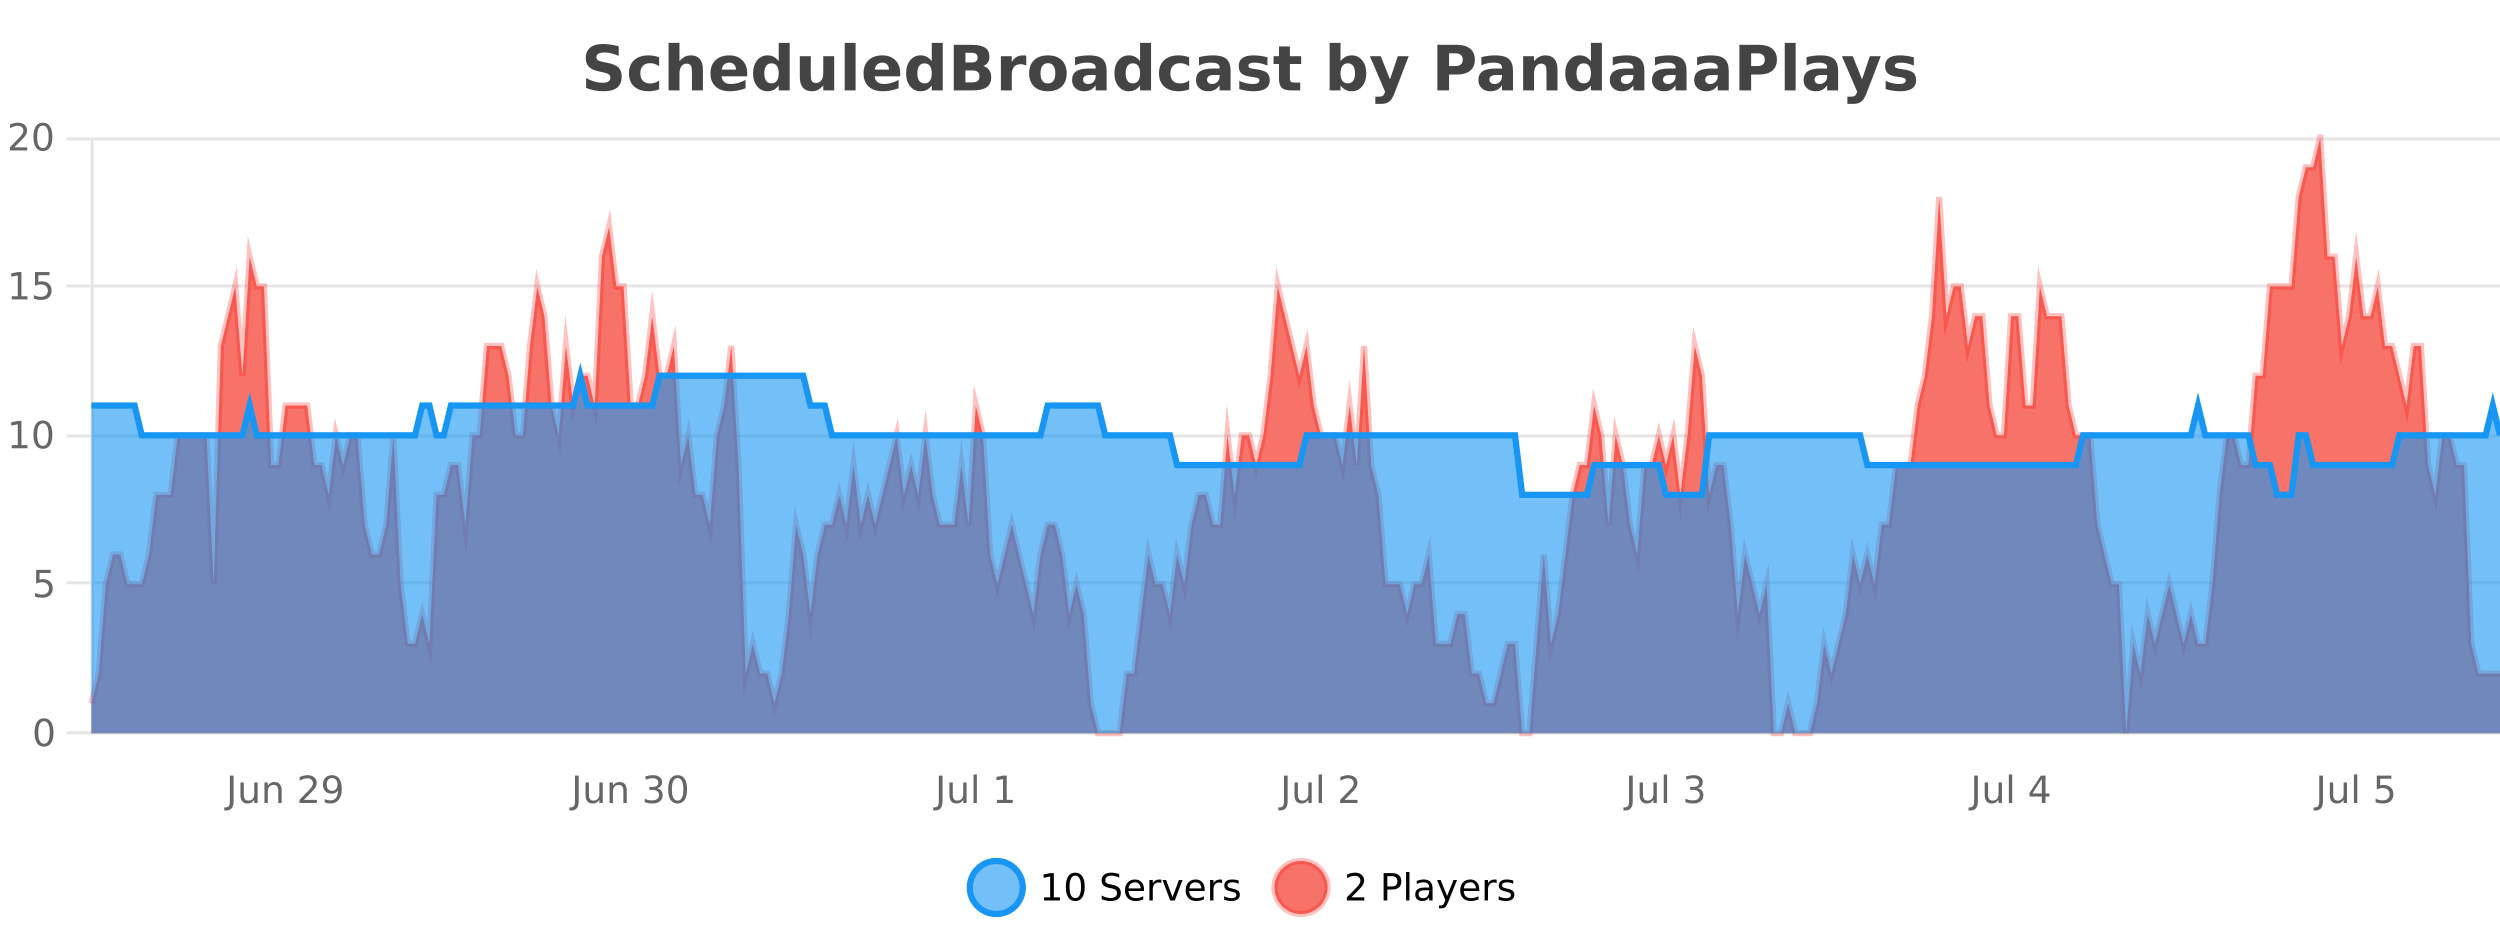 <?xml version="1.0" encoding="UTF-8"?>
<svg xmlns="http://www.w3.org/2000/svg" xmlns:xlink="http://www.w3.org/1999/xlink" width="800pt" height="300pt" viewBox="0 0 800 300" version="1.1">
<defs>
<clipPath id="clip1">
  <path d="M 282 263 L 356 263 L 356 300 L 282 300 Z M 282 263 "/>
</clipPath>
<clipPath id="clip2">
  <path d="M 379 263 L 454 263 L 454 300 L 379 300 Z M 379 263 "/>
</clipPath>
<clipPath id="clip3">
  <path d="M 29.27 44 L 800 44 L 800 234.602 L 29.27 234.602 Z M 29.27 44 "/>
</clipPath>
<clipPath id="clip4">
  <path d="M 28.27 43 L 800 43 L 800 235.602 L 28.27 235.602 Z M 28.27 43 "/>
</clipPath>
<clipPath id="clip5">
  <path d="M 29.27 120 L 800 120 L 800 234.602 L 29.27 234.602 Z M 29.27 120 "/>
</clipPath>
<clipPath id="clip6">
  <path d="M 28.27 91 L 800 91 L 800 187 L 28.27 187 Z M 28.27 91 "/>
</clipPath>
</defs>
<g id="surface2317396">
<rect x="0" y="0" width="800" height="300" style="fill:rgb(100%,100%,100%);fill-opacity:1;stroke:none;"/>
<path style="fill:none;stroke-width:1;stroke-linecap:butt;stroke-linejoin:miter;stroke:rgb(0%,0%,0%);stroke-opacity:0.098;stroke-miterlimit:10;" d="M 30 234.5 L 800 234.5 "/>
<path style="fill:none;stroke-width:1;stroke-linecap:butt;stroke-linejoin:miter;stroke:rgb(0%,0%,0%);stroke-opacity:0.098;stroke-miterlimit:10;" d="M 21.27 234.5 L 29 234.5 "/>
<path style="fill:none;stroke-width:1;stroke-linecap:butt;stroke-linejoin:miter;stroke:rgb(0%,0%,0%);stroke-opacity:0.098;stroke-miterlimit:10;" d="M 30 186.5 L 800 186.5 "/>
<path style="fill:none;stroke-width:1;stroke-linecap:butt;stroke-linejoin:miter;stroke:rgb(0%,0%,0%);stroke-opacity:0.098;stroke-miterlimit:10;" d="M 21.27 186.5 L 29 186.5 "/>
<path style="fill:none;stroke-width:1;stroke-linecap:butt;stroke-linejoin:miter;stroke:rgb(0%,0%,0%);stroke-opacity:0.098;stroke-miterlimit:10;" d="M 30 139.5 L 800 139.5 "/>
<path style="fill:none;stroke-width:1;stroke-linecap:butt;stroke-linejoin:miter;stroke:rgb(0%,0%,0%);stroke-opacity:0.098;stroke-miterlimit:10;" d="M 21.27 139.5 L 29 139.5 "/>
<path style="fill:none;stroke-width:1;stroke-linecap:butt;stroke-linejoin:miter;stroke:rgb(0%,0%,0%);stroke-opacity:0.098;stroke-miterlimit:10;" d="M 30 91.5 L 800 91.5 "/>
<path style="fill:none;stroke-width:1;stroke-linecap:butt;stroke-linejoin:miter;stroke:rgb(0%,0%,0%);stroke-opacity:0.098;stroke-miterlimit:10;" d="M 21.27 91.5 L 29 91.5 "/>
<path style="fill:none;stroke-width:1;stroke-linecap:butt;stroke-linejoin:miter;stroke:rgb(0%,0%,0%);stroke-opacity:0.098;stroke-miterlimit:10;" d="M 30 44.5 L 800 44.5 "/>
<path style="fill:none;stroke-width:1;stroke-linecap:butt;stroke-linejoin:miter;stroke:rgb(0%,0%,0%);stroke-opacity:0.098;stroke-miterlimit:10;" d="M 21.27 44.5 L 29 44.5 "/>
<path style=" stroke:none;fill-rule:nonzero;fill:rgb(9.02%,58.824%,95.294%);fill-opacity:0.6;" d="M 327.305 284 C 327.305 288.688 323.508 292.484 318.82 292.484 C 314.133 292.484 310.336 288.688 310.336 284 C 310.336 279.312 314.133 275.516 318.82 275.516 C 323.508 275.516 327.305 279.312 327.305 284 Z M 327.305 284 "/>
<g clip-path="url(#clip1)" clip-rule="nonzero">
<path style="fill:none;stroke-width:2;stroke-linecap:butt;stroke-linejoin:miter;stroke:rgb(9.02%,58.824%,95.294%);stroke-opacity:1;stroke-miterlimit:10;" d="M 327.305 284 C 327.305 288.688 323.508 292.484 318.82 292.484 C 314.133 292.484 310.336 288.688 310.336 284 C 310.336 279.312 314.133 275.516 318.82 275.516 C 323.508 275.516 327.305 279.312 327.305 284 Z M 327.305 284 "/>
</g>
<path style=" stroke:none;fill-rule:nonzero;fill:rgb(0%,0%,0%);fill-opacity:1;" d="M 334.117 287.156 L 336.055 287.156 L 336.055 280.484 L 333.945 280.906 L 333.945 279.828 L 336.039 279.406 L 337.227 279.406 L 337.227 287.156 L 339.164 287.156 L 339.164 288.156 L 334.117 288.156 Z M 344.082 280.188 C 343.477 280.188 343.02 280.492 342.707 281.094 C 342.402 281.688 342.254 282.59 342.254 283.797 C 342.254 284.996 342.402 285.898 342.707 286.5 C 343.02 287.094 343.477 287.391 344.082 287.391 C 344.695 287.391 345.152 287.094 345.457 286.5 C 345.77 285.898 345.926 284.996 345.926 283.797 C 345.926 282.59 345.77 281.688 345.457 281.094 C 345.152 280.492 344.695 280.188 344.082 280.188 Z M 344.082 279.25 C 345.059 279.25 345.809 279.641 346.332 280.422 C 346.852 281.195 347.113 282.32 347.113 283.797 C 347.113 285.266 346.852 286.391 346.332 287.172 C 345.809 287.945 345.059 288.328 344.082 288.328 C 343.102 288.328 342.352 287.945 341.832 287.172 C 341.32 286.391 341.066 285.266 341.066 283.797 C 341.066 282.32 341.32 281.195 341.832 280.422 C 342.352 279.641 343.102 279.25 344.082 279.25 Z M 358.141 279.688 L 358.141 280.844 C 357.691 280.637 357.266 280.48 356.859 280.375 C 356.461 280.262 356.082 280.203 355.719 280.203 C 355.07 280.203 354.57 280.328 354.219 280.578 C 353.875 280.828 353.703 281.188 353.703 281.656 C 353.703 282.043 353.816 282.336 354.047 282.531 C 354.273 282.73 354.719 282.887 355.375 283 L 356.078 283.156 C 356.961 283.324 357.613 283.621 358.031 284.047 C 358.457 284.465 358.672 285.027 358.672 285.734 C 358.672 286.59 358.383 287.234 357.812 287.672 C 357.25 288.109 356.414 288.328 355.312 288.328 C 354.906 288.328 354.469 288.281 354 288.188 C 353.531 288.094 353.047 287.953 352.547 287.766 L 352.547 286.547 C 353.023 286.82 353.492 287.023 353.953 287.156 C 354.422 287.293 354.875 287.359 355.312 287.359 C 355.988 287.359 356.508 287.23 356.875 286.969 C 357.25 286.699 357.438 286.32 357.438 285.828 C 357.438 285.402 357.301 285.07 357.031 284.828 C 356.77 284.578 356.336 284.398 355.734 284.281 L 355.016 284.141 C 354.129 283.965 353.488 283.688 353.094 283.312 C 352.707 282.938 352.516 282.418 352.516 281.75 C 352.516 280.969 352.785 280.359 353.328 279.922 C 353.867 279.477 354.617 279.25 355.578 279.25 C 355.992 279.25 356.41 279.289 356.828 279.359 C 357.254 279.434 357.691 279.543 358.141 279.688 Z M 366.086 284.609 L 366.086 285.125 L 361.117 285.125 C 361.168 285.875 361.391 286.445 361.789 286.828 C 362.195 287.215 362.75 287.406 363.461 287.406 C 363.875 287.406 364.277 287.359 364.664 287.266 C 365.059 287.164 365.449 287.008 365.836 286.797 L 365.836 287.828 C 365.438 287.984 365.039 288.105 364.633 288.188 C 364.227 288.281 363.812 288.328 363.398 288.328 C 362.355 288.328 361.527 288.027 360.914 287.422 C 360.297 286.809 359.992 285.98 359.992 284.938 C 359.992 283.867 360.281 283.016 360.867 282.391 C 361.449 281.758 362.23 281.438 363.211 281.438 C 364.094 281.438 364.793 281.727 365.305 282.297 C 365.824 282.859 366.086 283.633 366.086 284.609 Z M 365.008 284.281 C 364.996 283.699 364.828 283.23 364.508 282.875 C 364.184 282.523 363.758 282.344 363.227 282.344 C 362.621 282.344 362.137 282.516 361.773 282.859 C 361.418 283.203 361.215 283.684 361.164 284.297 Z M 371.656 282.594 C 371.531 282.531 371.395 282.484 371.25 282.453 C 371.113 282.414 370.957 282.391 370.781 282.391 C 370.176 282.391 369.707 282.59 369.375 282.984 C 369.051 283.383 368.891 283.953 368.891 284.703 L 368.891 288.156 L 367.812 288.156 L 367.812 281.594 L 368.891 281.594 L 368.891 282.609 C 369.117 282.215 369.414 281.922 369.781 281.734 C 370.145 281.539 370.586 281.438 371.109 281.438 C 371.18 281.438 371.258 281.445 371.344 281.453 C 371.438 281.465 371.535 281.48 371.641 281.5 Z M 372.012 281.594 L 373.152 281.594 L 375.199 287.094 L 377.262 281.594 L 378.402 281.594 L 375.934 288.156 L 374.465 288.156 Z M 385.504 284.609 L 385.504 285.125 L 380.535 285.125 C 380.586 285.875 380.809 286.445 381.207 286.828 C 381.613 287.215 382.168 287.406 382.879 287.406 C 383.293 287.406 383.695 287.359 384.082 287.266 C 384.477 287.164 384.867 287.008 385.254 286.797 L 385.254 287.828 C 384.855 287.984 384.457 288.105 384.051 288.188 C 383.645 288.281 383.23 288.328 382.816 288.328 C 381.773 288.328 380.945 288.027 380.332 287.422 C 379.715 286.809 379.41 285.98 379.41 284.938 C 379.41 283.867 379.699 283.016 380.285 282.391 C 380.867 281.758 381.648 281.438 382.629 281.438 C 383.512 281.438 384.211 281.727 384.723 282.297 C 385.242 282.859 385.504 283.633 385.504 284.609 Z M 384.426 284.281 C 384.414 283.699 384.246 283.23 383.926 282.875 C 383.602 282.523 383.176 282.344 382.645 282.344 C 382.039 282.344 381.555 282.516 381.191 282.859 C 380.836 283.203 380.633 283.684 380.582 284.297 Z M 391.074 282.594 C 390.949 282.531 390.812 282.484 390.668 282.453 C 390.531 282.414 390.375 282.391 390.199 282.391 C 389.594 282.391 389.125 282.59 388.793 282.984 C 388.469 283.383 388.309 283.953 388.309 284.703 L 388.309 288.156 L 387.23 288.156 L 387.23 281.594 L 388.309 281.594 L 388.309 282.609 C 388.535 282.215 388.832 281.922 389.199 281.734 C 389.562 281.539 390.004 281.438 390.527 281.438 C 390.598 281.438 390.676 281.445 390.762 281.453 C 390.855 281.465 390.953 281.48 391.059 281.5 Z M 396.383 281.781 L 396.383 282.812 C 396.078 282.656 395.762 282.543 395.43 282.469 C 395.105 282.387 394.766 282.344 394.414 282.344 C 393.883 282.344 393.48 282.43 393.211 282.594 C 392.938 282.75 392.805 282.996 392.805 283.328 C 392.805 283.578 392.898 283.777 393.086 283.922 C 393.281 284.059 393.672 284.188 394.258 284.312 L 394.617 284.406 C 395.387 284.562 395.934 284.793 396.258 285.094 C 396.578 285.398 396.742 285.812 396.742 286.344 C 396.742 286.961 396.496 287.445 396.008 287.797 C 395.527 288.152 394.867 288.328 394.023 288.328 C 393.668 288.328 393.297 288.289 392.914 288.219 C 392.539 288.156 392.141 288.059 391.727 287.922 L 391.727 286.797 C 392.121 287.008 392.512 287.164 392.898 287.266 C 393.281 287.371 393.668 287.422 394.055 287.422 C 394.555 287.422 394.938 287.34 395.211 287.172 C 395.492 286.996 395.633 286.746 395.633 286.422 C 395.633 286.133 395.531 285.906 395.336 285.75 C 395.137 285.594 394.703 285.445 394.039 285.297 L 393.664 285.219 C 392.996 285.074 392.512 284.855 392.211 284.562 C 391.918 284.273 391.773 283.875 391.773 283.375 C 391.773 282.75 391.992 282.273 392.43 281.938 C 392.867 281.605 393.484 281.438 394.289 281.438 C 394.684 281.438 395.059 281.469 395.414 281.531 C 395.766 281.586 396.09 281.668 396.383 281.781 Z M 328.82 277.016 "/>
<path style=" stroke:none;fill-rule:nonzero;fill:rgb(96.863%,44.706%,40.784%);fill-opacity:1;" d="M 424.809 284 C 424.809 288.688 421.008 292.484 416.32 292.484 C 411.637 292.484 407.836 288.688 407.836 284 C 407.836 279.312 411.637 275.516 416.32 275.516 C 421.008 275.516 424.809 279.312 424.809 284 Z M 424.809 284 "/>
<g clip-path="url(#clip2)" clip-rule="nonzero">
<path style="fill:none;stroke-width:2;stroke-linecap:butt;stroke-linejoin:miter;stroke:rgb(100%,4.706%,0%);stroke-opacity:0.247;stroke-miterlimit:10;" d="M 424.809 284 C 424.809 288.688 421.008 292.484 416.32 292.484 C 411.637 292.484 407.836 288.688 407.836 284 C 407.836 279.312 411.637 275.516 416.32 275.516 C 421.008 275.516 424.809 279.312 424.809 284 Z M 424.809 284 "/>
</g>
<path style=" stroke:none;fill-rule:nonzero;fill:rgb(0%,0%,0%);fill-opacity:1;" d="M 432.43 287.156 L 436.57 287.156 L 436.57 288.156 L 431.008 288.156 L 431.008 287.156 C 431.453 286.699 432.062 286.078 432.836 285.297 C 433.617 284.508 434.105 283.996 434.305 283.766 C 434.688 283.352 434.953 282.996 435.102 282.703 C 435.258 282.402 435.336 282.109 435.336 281.828 C 435.336 281.359 435.168 280.98 434.836 280.688 C 434.512 280.398 434.09 280.25 433.57 280.25 C 433.195 280.25 432.797 280.312 432.383 280.438 C 431.977 280.562 431.539 280.762 431.07 281.031 L 431.07 279.828 C 431.547 279.641 431.992 279.5 432.398 279.406 C 432.812 279.305 433.195 279.25 433.539 279.25 C 434.445 279.25 435.168 279.48 435.711 279.938 C 436.25 280.387 436.523 280.992 436.523 281.75 C 436.523 282.105 436.453 282.445 436.32 282.766 C 436.184 283.09 435.938 283.469 435.586 283.906 C 435.48 284.023 435.168 284.352 434.648 284.891 C 434.125 285.434 433.387 286.188 432.43 287.156 Z M 443.945 280.375 L 443.945 283.672 L 445.43 283.672 C 445.98 283.672 446.406 283.531 446.711 283.25 C 447.012 282.961 447.164 282.547 447.164 282.016 C 447.164 281.496 447.012 281.094 446.711 280.812 C 446.406 280.523 445.98 280.375 445.43 280.375 Z M 442.758 279.406 L 445.43 279.406 C 446.418 279.406 447.164 279.633 447.664 280.078 C 448.164 280.516 448.414 281.164 448.414 282.016 C 448.414 282.883 448.164 283.539 447.664 283.984 C 447.164 284.422 446.418 284.641 445.43 284.641 L 443.945 284.641 L 443.945 288.156 L 442.758 288.156 Z M 449.945 279.031 L 451.023 279.031 L 451.023 288.156 L 449.945 288.156 Z M 456.266 284.859 C 455.398 284.859 454.797 284.961 454.453 285.156 C 454.117 285.355 453.953 285.695 453.953 286.172 C 453.953 286.559 454.078 286.867 454.328 287.094 C 454.586 287.312 454.93 287.422 455.359 287.422 C 455.961 287.422 456.441 287.215 456.797 286.797 C 457.16 286.371 457.344 285.805 457.344 285.094 L 457.344 284.859 Z M 458.422 284.406 L 458.422 288.156 L 457.344 288.156 L 457.344 287.156 C 457.094 287.555 456.785 287.852 456.422 288.047 C 456.055 288.234 455.609 288.328 455.078 288.328 C 454.398 288.328 453.863 288.141 453.469 287.766 C 453.07 287.383 452.875 286.875 452.875 286.25 C 452.875 285.512 453.117 284.953 453.609 284.578 C 454.109 284.203 454.848 284.016 455.828 284.016 L 457.344 284.016 L 457.344 283.906 C 457.344 283.406 457.176 283.023 456.844 282.75 C 456.52 282.48 456.066 282.344 455.484 282.344 C 455.109 282.344 454.738 282.391 454.375 282.484 C 454.02 282.578 453.68 282.715 453.359 282.891 L 453.359 281.891 C 453.754 281.734 454.133 281.621 454.5 281.547 C 454.875 281.477 455.238 281.438 455.594 281.438 C 456.539 281.438 457.25 281.684 457.719 282.172 C 458.188 282.664 458.422 283.406 458.422 284.406 Z M 463.367 288.766 C 463.062 289.547 462.766 290.055 462.477 290.297 C 462.184 290.535 461.797 290.656 461.32 290.656 L 460.461 290.656 L 460.461 289.75 L 461.086 289.75 C 461.387 289.75 461.617 289.676 461.773 289.531 C 461.938 289.395 462.121 289.066 462.32 288.547 L 462.523 288.047 L 459.867 281.594 L 461.008 281.594 L 463.055 286.719 L 465.117 281.594 L 466.258 281.594 Z M 473.359 284.609 L 473.359 285.125 L 468.391 285.125 C 468.441 285.875 468.664 286.445 469.062 286.828 C 469.469 287.215 470.023 287.406 470.734 287.406 C 471.148 287.406 471.551 287.359 471.938 287.266 C 472.332 287.164 472.723 287.008 473.109 286.797 L 473.109 287.828 C 472.711 287.984 472.312 288.105 471.906 288.188 C 471.5 288.281 471.086 288.328 470.672 288.328 C 469.629 288.328 468.801 288.027 468.188 287.422 C 467.57 286.809 467.266 285.98 467.266 284.938 C 467.266 283.867 467.555 283.016 468.141 282.391 C 468.723 281.758 469.504 281.438 470.484 281.438 C 471.367 281.438 472.066 281.727 472.578 282.297 C 473.098 282.859 473.359 283.633 473.359 284.609 Z M 472.281 284.281 C 472.27 283.699 472.102 283.23 471.781 282.875 C 471.457 282.523 471.031 282.344 470.5 282.344 C 469.895 282.344 469.41 282.516 469.047 282.859 C 468.691 283.203 468.488 283.684 468.438 284.297 Z M 478.93 282.594 C 478.805 282.531 478.668 282.484 478.523 282.453 C 478.387 282.414 478.23 282.391 478.055 282.391 C 477.449 282.391 476.98 282.59 476.648 282.984 C 476.324 283.383 476.164 283.953 476.164 284.703 L 476.164 288.156 L 475.086 288.156 L 475.086 281.594 L 476.164 281.594 L 476.164 282.609 C 476.391 282.215 476.688 281.922 477.055 281.734 C 477.418 281.539 477.859 281.438 478.383 281.438 C 478.453 281.438 478.531 281.445 478.617 281.453 C 478.711 281.465 478.809 281.48 478.914 281.5 Z M 484.238 281.781 L 484.238 282.812 C 483.934 282.656 483.617 282.543 483.285 282.469 C 482.961 282.387 482.621 282.344 482.27 282.344 C 481.738 282.344 481.336 282.43 481.066 282.594 C 480.793 282.75 480.66 282.996 480.66 283.328 C 480.66 283.578 480.754 283.777 480.941 283.922 C 481.137 284.059 481.527 284.188 482.113 284.312 L 482.473 284.406 C 483.242 284.562 483.789 284.793 484.113 285.094 C 484.434 285.398 484.598 285.812 484.598 286.344 C 484.598 286.961 484.352 287.445 483.863 287.797 C 483.383 288.152 482.723 288.328 481.879 288.328 C 481.523 288.328 481.152 288.289 480.77 288.219 C 480.395 288.156 479.996 288.059 479.582 287.922 L 479.582 286.797 C 479.977 287.008 480.367 287.164 480.754 287.266 C 481.137 287.371 481.523 287.422 481.91 287.422 C 482.41 287.422 482.793 287.34 483.066 287.172 C 483.348 286.996 483.488 286.746 483.488 286.422 C 483.488 286.133 483.387 285.906 483.191 285.75 C 482.992 285.594 482.559 285.445 481.895 285.297 L 481.52 285.219 C 480.852 285.074 480.367 284.855 480.066 284.562 C 479.773 284.273 479.629 283.875 479.629 283.375 C 479.629 282.75 479.848 282.273 480.285 281.938 C 480.723 281.605 481.34 281.438 482.145 281.438 C 482.539 281.438 482.914 281.469 483.27 281.531 C 483.621 281.586 483.945 281.668 484.238 281.781 Z M 426.32 277.016 "/>
<path style=" stroke:none;fill-rule:nonzero;fill:rgb(26.667%,26.667%,26.667%);fill-opacity:1;" d="M 197.984 14.797 L 197.984 17.891 C 197.18 17.527 196.398 17.258 195.641 17.078 C 194.879 16.891 194.16 16.797 193.484 16.797 C 192.586 16.797 191.922 16.922 191.484 17.172 C 191.055 17.422 190.844 17.809 190.844 18.328 C 190.844 18.715 190.988 19.016 191.281 19.234 C 191.57 19.453 192.098 19.641 192.859 19.797 L 194.453 20.125 C 196.078 20.449 197.227 20.945 197.906 21.609 C 198.594 22.277 198.938 23.219 198.938 24.438 C 198.938 26.043 198.457 27.242 197.5 28.031 C 196.551 28.812 195.098 29.203 193.141 29.203 C 192.211 29.203 191.281 29.113 190.344 28.938 C 189.414 28.762 188.488 28.5 187.562 28.156 L 187.562 24.984 C 188.488 25.484 189.383 25.859 190.25 26.109 C 191.125 26.359 191.969 26.484 192.781 26.484 C 193.602 26.484 194.227 26.352 194.656 26.078 C 195.094 25.797 195.312 25.402 195.312 24.891 C 195.312 24.445 195.16 24.094 194.859 23.844 C 194.566 23.594 193.977 23.371 193.094 23.172 L 191.641 22.859 C 190.18 22.547 189.113 22.055 188.438 21.375 C 187.77 20.688 187.438 19.762 187.438 18.594 C 187.438 17.148 187.906 16.031 188.844 15.25 C 189.781 14.469 191.129 14.078 192.891 14.078 C 193.691 14.078 194.516 14.141 195.359 14.266 C 196.203 14.383 197.078 14.559 197.984 14.797 Z M 210.922 18.328 L 210.922 21.172 C 210.453 20.852 209.977 20.609 209.5 20.453 C 209.02 20.297 208.52 20.219 208 20.219 C 207.031 20.219 206.27 20.508 205.719 21.078 C 205.176 21.641 204.906 22.438 204.906 23.469 C 204.906 24.492 205.176 25.289 205.719 25.859 C 206.27 26.422 207.031 26.703 208 26.703 C 208.551 26.703 209.07 26.625 209.562 26.469 C 210.051 26.305 210.504 26.059 210.922 25.734 L 210.922 28.594 C 210.379 28.805 209.828 28.953 209.266 29.047 C 208.703 29.148 208.133 29.203 207.562 29.203 C 205.594 29.203 204.051 28.699 202.938 27.688 C 201.82 26.68 201.266 25.273 201.266 23.469 C 201.266 21.656 201.82 20.246 202.938 19.234 C 204.051 18.227 205.594 17.719 207.562 17.719 C 208.133 17.719 208.695 17.773 209.25 17.875 C 209.812 17.969 210.367 18.121 210.922 18.328 Z M 224.93 22.266 L 224.93 28.922 L 221.414 28.922 L 221.414 23.844 C 221.414 22.887 221.391 22.23 221.352 21.875 C 221.309 21.512 221.234 21.246 221.133 21.078 C 220.996 20.852 220.809 20.672 220.57 20.547 C 220.34 20.422 220.074 20.359 219.773 20.359 C 219.043 20.359 218.469 20.641 218.055 21.203 C 217.637 21.766 217.43 22.547 217.43 23.547 L 217.43 28.922 L 213.945 28.922 L 213.945 13.719 L 217.43 13.719 L 217.43 19.578 C 217.961 18.945 218.523 18.477 219.117 18.172 C 219.711 17.871 220.359 17.719 221.07 17.719 C 222.34 17.719 223.297 18.109 223.945 18.891 C 224.602 19.664 224.93 20.789 224.93 22.266 Z M 239.094 23.422 L 239.094 24.422 L 230.922 24.422 C 231.004 25.246 231.301 25.859 231.812 26.266 C 232.32 26.672 233.031 26.875 233.938 26.875 C 234.676 26.875 235.43 26.766 236.203 26.547 C 236.973 26.328 237.766 26 238.578 25.562 L 238.578 28.25 C 237.754 28.562 236.926 28.797 236.094 28.953 C 235.27 29.117 234.445 29.203 233.625 29.203 C 231.645 29.203 230.102 28.703 229 27.703 C 227.906 26.695 227.359 25.281 227.359 23.469 C 227.359 21.68 227.895 20.273 228.969 19.25 C 230.051 18.23 231.535 17.719 233.422 17.719 C 235.141 17.719 236.516 18.242 237.547 19.281 C 238.578 20.312 239.094 21.695 239.094 23.422 Z M 235.5 22.266 C 235.5 21.602 235.305 21.062 234.922 20.656 C 234.535 20.25 234.031 20.047 233.406 20.047 C 232.727 20.047 232.176 20.242 231.75 20.625 C 231.332 21 231.07 21.547 230.969 22.266 Z M 249.188 19.578 L 249.188 13.719 L 252.703 13.719 L 252.703 28.922 L 249.188 28.922 L 249.188 27.344 C 248.707 27.992 248.176 28.465 247.594 28.766 C 247.008 29.055 246.336 29.203 245.578 29.203 C 244.234 29.203 243.129 28.668 242.266 27.594 C 241.398 26.523 240.969 25.148 240.969 23.469 C 240.969 21.781 241.398 20.402 242.266 19.328 C 243.129 18.258 244.234 17.719 245.578 17.719 C 246.336 17.719 247.008 17.871 247.594 18.172 C 248.176 18.477 248.707 18.945 249.188 19.578 Z M 246.875 26.672 C 247.625 26.672 248.195 26.402 248.594 25.859 C 248.988 25.309 249.188 24.512 249.188 23.469 C 249.188 22.43 248.988 21.637 248.594 21.094 C 248.195 20.543 247.625 20.266 246.875 20.266 C 246.133 20.266 245.566 20.543 245.172 21.094 C 244.773 21.637 244.578 22.43 244.578 23.469 C 244.578 24.512 244.773 25.309 245.172 25.859 C 245.566 26.402 246.133 26.672 246.875 26.672 Z M 255.941 24.656 L 255.941 17.984 L 259.457 17.984 L 259.457 19.078 C 259.457 19.672 259.449 20.418 259.441 21.312 C 259.441 22.211 259.441 22.805 259.441 23.094 C 259.441 23.98 259.461 24.617 259.504 25 C 259.555 25.387 259.633 25.668 259.738 25.844 C 259.883 26.074 260.07 26.25 260.301 26.375 C 260.527 26.5 260.793 26.562 261.098 26.562 C 261.824 26.562 262.398 26.281 262.816 25.719 C 263.23 25.156 263.441 24.383 263.441 23.391 L 263.441 17.984 L 266.941 17.984 L 266.941 28.922 L 263.441 28.922 L 263.441 27.344 C 262.91 27.98 262.348 28.449 261.754 28.75 C 261.168 29.051 260.523 29.203 259.816 29.203 C 258.555 29.203 257.59 28.82 256.926 28.047 C 256.27 27.266 255.941 26.137 255.941 24.656 Z M 270.305 13.719 L 273.789 13.719 L 273.789 28.922 L 270.305 28.922 Z M 288.066 23.422 L 288.066 24.422 L 279.895 24.422 C 279.977 25.246 280.273 25.859 280.785 26.266 C 281.293 26.672 282.004 26.875 282.91 26.875 C 283.648 26.875 284.402 26.766 285.176 26.547 C 285.945 26.328 286.738 26 287.551 25.562 L 287.551 28.25 C 286.727 28.562 285.898 28.797 285.066 28.953 C 284.242 29.117 283.418 29.203 282.598 29.203 C 280.617 29.203 279.074 28.703 277.973 27.703 C 276.879 26.695 276.332 25.281 276.332 23.469 C 276.332 21.68 276.867 20.273 277.941 19.25 C 279.023 18.23 280.508 17.719 282.395 17.719 C 284.113 17.719 285.488 18.242 286.52 19.281 C 287.551 20.312 288.066 21.695 288.066 23.422 Z M 284.473 22.266 C 284.473 21.602 284.277 21.062 283.895 20.656 C 283.508 20.25 283.004 20.047 282.379 20.047 C 281.699 20.047 281.148 20.242 280.723 20.625 C 280.305 21 280.043 21.547 279.941 22.266 Z M 298.164 19.578 L 298.164 13.719 L 301.68 13.719 L 301.68 28.922 L 298.164 28.922 L 298.164 27.344 C 297.684 27.992 297.152 28.465 296.57 28.766 C 295.984 29.055 295.312 29.203 294.555 29.203 C 293.211 29.203 292.105 28.668 291.242 27.594 C 290.375 26.523 289.945 25.148 289.945 23.469 C 289.945 21.781 290.375 20.402 291.242 19.328 C 292.105 18.258 293.211 17.719 294.555 17.719 C 295.312 17.719 295.984 17.871 296.57 18.172 C 297.152 18.477 297.684 18.945 298.164 19.578 Z M 295.852 26.672 C 296.602 26.672 297.172 26.402 297.57 25.859 C 297.965 25.309 298.164 24.512 298.164 23.469 C 298.164 22.43 297.965 21.637 297.57 21.094 C 297.172 20.543 296.602 20.266 295.852 20.266 C 295.109 20.266 294.543 20.543 294.148 21.094 C 293.75 21.637 293.555 22.43 293.555 23.469 C 293.555 24.512 293.75 25.309 294.148 25.859 C 294.543 26.402 295.109 26.672 295.852 26.672 Z M 311.023 19.984 C 311.617 19.984 312.062 19.855 312.367 19.594 C 312.68 19.336 312.836 18.949 312.836 18.438 C 312.836 17.938 312.68 17.559 312.367 17.297 C 312.062 17.039 311.617 16.906 311.023 16.906 L 308.945 16.906 L 308.945 19.984 Z M 311.148 26.359 C 311.906 26.359 312.477 26.203 312.852 25.891 C 313.234 25.57 313.43 25.086 313.43 24.438 C 313.43 23.805 313.242 23.328 312.867 23.016 C 312.492 22.703 311.918 22.547 311.148 22.547 L 308.945 22.547 L 308.945 26.359 Z M 314.648 21.125 C 315.461 21.355 316.086 21.789 316.523 22.422 C 316.969 23.047 317.195 23.82 317.195 24.734 C 317.195 26.141 316.715 27.195 315.758 27.891 C 314.809 28.578 313.367 28.922 311.43 28.922 L 305.195 28.922 L 305.195 14.344 L 310.836 14.344 C 312.855 14.344 314.32 14.652 315.227 15.266 C 316.141 15.871 316.602 16.852 316.602 18.203 C 316.602 18.914 316.434 19.516 316.102 20.016 C 315.766 20.508 315.281 20.875 314.648 21.125 Z M 328.41 20.969 C 328.098 20.824 327.789 20.719 327.488 20.656 C 327.184 20.586 326.883 20.547 326.582 20.547 C 325.676 20.547 324.977 20.836 324.488 21.406 C 324.008 21.98 323.77 22.805 323.77 23.875 L 323.77 28.922 L 320.285 28.922 L 320.285 17.984 L 323.77 17.984 L 323.77 19.781 C 324.215 19.062 324.73 18.543 325.316 18.219 C 325.898 17.887 326.598 17.719 327.41 17.719 C 327.535 17.719 327.664 17.727 327.801 17.734 C 327.934 17.746 328.133 17.766 328.395 17.797 Z M 335.352 20.219 C 334.57 20.219 333.977 20.5 333.57 21.062 C 333.164 21.617 332.961 22.418 332.961 23.469 C 332.961 24.512 333.164 25.312 333.57 25.875 C 333.977 26.43 334.57 26.703 335.352 26.703 C 336.109 26.703 336.688 26.43 337.086 25.875 C 337.492 25.312 337.695 24.512 337.695 23.469 C 337.695 22.418 337.492 21.617 337.086 21.062 C 336.688 20.5 336.109 20.219 335.352 20.219 Z M 335.352 17.719 C 337.227 17.719 338.688 18.23 339.742 19.25 C 340.805 20.262 341.336 21.668 341.336 23.469 C 341.336 25.262 340.805 26.668 339.742 27.688 C 338.688 28.699 337.227 29.203 335.352 29.203 C 333.453 29.203 331.977 28.699 330.914 27.688 C 329.852 26.668 329.32 25.262 329.32 23.469 C 329.32 21.668 329.852 20.262 330.914 19.25 C 331.977 18.23 333.453 17.719 335.352 17.719 Z M 348.781 24 C 348.051 24 347.504 24.125 347.141 24.375 C 346.773 24.617 346.594 24.98 346.594 25.469 C 346.594 25.906 346.738 26.25 347.031 26.5 C 347.332 26.75 347.742 26.875 348.266 26.875 C 348.922 26.875 349.473 26.641 349.922 26.172 C 350.379 25.703 350.609 25.117 350.609 24.406 L 350.609 24 Z M 354.125 22.688 L 354.125 28.922 L 350.609 28.922 L 350.609 27.297 C 350.141 27.965 349.609 28.449 349.016 28.75 C 348.43 29.051 347.719 29.203 346.875 29.203 C 345.75 29.203 344.832 28.875 344.125 28.219 C 343.414 27.555 343.062 26.695 343.062 25.641 C 343.062 24.359 343.5 23.422 344.375 22.828 C 345.258 22.227 346.648 21.922 348.547 21.922 L 350.609 21.922 L 350.609 21.641 C 350.609 21.09 350.391 20.688 349.953 20.438 C 349.516 20.18 348.832 20.047 347.906 20.047 C 347.156 20.047 346.457 20.125 345.812 20.281 C 345.164 20.43 344.566 20.648 344.016 20.938 L 344.016 18.281 C 344.766 18.094 345.516 17.953 346.266 17.859 C 347.023 17.766 347.785 17.719 348.547 17.719 C 350.516 17.719 351.938 18.109 352.812 18.891 C 353.688 19.664 354.125 20.93 354.125 22.688 Z M 364.82 19.578 L 364.82 13.719 L 368.336 13.719 L 368.336 28.922 L 364.82 28.922 L 364.82 27.344 C 364.34 27.992 363.809 28.465 363.227 28.766 C 362.641 29.055 361.969 29.203 361.211 29.203 C 359.867 29.203 358.762 28.668 357.898 27.594 C 357.031 26.523 356.602 25.148 356.602 23.469 C 356.602 21.781 357.031 20.402 357.898 19.328 C 358.762 18.258 359.867 17.719 361.211 17.719 C 361.969 17.719 362.641 17.871 363.227 18.172 C 363.809 18.477 364.34 18.945 364.82 19.578 Z M 362.508 26.672 C 363.258 26.672 363.828 26.402 364.227 25.859 C 364.621 25.309 364.82 24.512 364.82 23.469 C 364.82 22.43 364.621 21.637 364.227 21.094 C 363.828 20.543 363.258 20.266 362.508 20.266 C 361.766 20.266 361.199 20.543 360.805 21.094 C 360.406 21.637 360.211 22.43 360.211 23.469 C 360.211 24.512 360.406 25.309 360.805 25.859 C 361.199 26.402 361.766 26.672 362.508 26.672 Z M 380.531 18.328 L 380.531 21.172 C 380.062 20.852 379.586 20.609 379.109 20.453 C 378.629 20.297 378.129 20.219 377.609 20.219 C 376.641 20.219 375.879 20.508 375.328 21.078 C 374.785 21.641 374.516 22.438 374.516 23.469 C 374.516 24.492 374.785 25.289 375.328 25.859 C 375.879 26.422 376.641 26.703 377.609 26.703 C 378.16 26.703 378.68 26.625 379.172 26.469 C 379.66 26.305 380.113 26.059 380.531 25.734 L 380.531 28.594 C 379.988 28.805 379.438 28.953 378.875 29.047 C 378.312 29.148 377.742 29.203 377.172 29.203 C 375.203 29.203 373.66 28.699 372.547 27.688 C 371.43 26.68 370.875 25.273 370.875 23.469 C 370.875 21.656 371.43 20.246 372.547 19.234 C 373.66 18.227 375.203 17.719 377.172 17.719 C 377.742 17.719 378.305 17.773 378.859 17.875 C 379.422 17.969 379.977 18.121 380.531 18.328 Z M 388.445 24 C 387.715 24 387.168 24.125 386.805 24.375 C 386.438 24.617 386.258 24.98 386.258 25.469 C 386.258 25.906 386.402 26.25 386.695 26.5 C 386.996 26.75 387.406 26.875 387.93 26.875 C 388.586 26.875 389.137 26.641 389.586 26.172 C 390.043 25.703 390.273 25.117 390.273 24.406 L 390.273 24 Z M 393.789 22.688 L 393.789 28.922 L 390.273 28.922 L 390.273 27.297 C 389.805 27.965 389.273 28.449 388.68 28.75 C 388.094 29.051 387.383 29.203 386.539 29.203 C 385.414 29.203 384.496 28.875 383.789 28.219 C 383.078 27.555 382.727 26.695 382.727 25.641 C 382.727 24.359 383.164 23.422 384.039 22.828 C 384.922 22.227 386.312 21.922 388.211 21.922 L 390.273 21.922 L 390.273 21.641 C 390.273 21.09 390.055 20.688 389.617 20.438 C 389.18 20.18 388.496 20.047 387.57 20.047 C 386.82 20.047 386.121 20.125 385.477 20.281 C 384.828 20.43 384.23 20.648 383.68 20.938 L 383.68 18.281 C 384.43 18.094 385.18 17.953 385.93 17.859 C 386.688 17.766 387.449 17.719 388.211 17.719 C 390.18 17.719 391.602 18.109 392.477 18.891 C 393.352 19.664 393.789 20.93 393.789 22.688 Z M 405.586 18.328 L 405.586 20.984 C 404.844 20.672 404.125 20.438 403.43 20.281 C 402.73 20.125 402.07 20.047 401.445 20.047 C 400.789 20.047 400.297 20.133 399.977 20.297 C 399.652 20.465 399.492 20.719 399.492 21.062 C 399.492 21.344 399.609 21.559 399.852 21.703 C 400.102 21.852 400.539 21.961 401.164 22.031 L 401.789 22.125 C 403.578 22.355 404.781 22.73 405.398 23.25 C 406.012 23.773 406.32 24.59 406.32 25.703 C 406.32 26.871 405.887 27.746 405.023 28.328 C 404.168 28.914 402.891 29.203 401.195 29.203 C 400.465 29.203 399.715 29.145 398.945 29.031 C 398.172 28.918 397.383 28.746 396.57 28.516 L 396.57 25.859 C 397.266 26.203 397.98 26.461 398.711 26.625 C 399.438 26.793 400.184 26.875 400.945 26.875 C 401.633 26.875 402.148 26.781 402.492 26.594 C 402.836 26.406 403.008 26.125 403.008 25.75 C 403.008 25.438 402.887 25.211 402.648 25.062 C 402.406 24.906 401.934 24.789 401.227 24.703 L 400.617 24.625 C 399.055 24.43 397.961 24.07 397.336 23.547 C 396.711 23.016 396.398 22.215 396.398 21.141 C 396.398 19.984 396.793 19.125 397.586 18.562 C 398.387 18 399.605 17.719 401.242 17.719 C 401.887 17.719 402.562 17.773 403.273 17.875 C 403.98 17.969 404.75 18.121 405.586 18.328 Z M 412.77 14.875 L 412.77 17.984 L 416.379 17.984 L 416.379 20.484 L 412.77 20.484 L 412.77 25.125 C 412.77 25.637 412.867 25.98 413.066 26.156 C 413.273 26.336 413.676 26.422 414.27 26.422 L 416.066 26.422 L 416.066 28.922 L 413.066 28.922 C 411.691 28.922 410.711 28.637 410.129 28.062 C 409.555 27.48 409.27 26.5 409.27 25.125 L 409.27 20.484 L 407.535 20.484 L 407.535 17.984 L 409.27 17.984 L 409.27 14.875 Z M 431.293 26.672 C 432.043 26.672 432.613 26.402 433.012 25.859 C 433.406 25.309 433.605 24.512 433.605 23.469 C 433.605 22.43 433.406 21.637 433.012 21.094 C 432.613 20.543 432.043 20.266 431.293 20.266 C 430.543 20.266 429.965 20.543 429.559 21.094 C 429.16 21.637 428.965 22.43 428.965 23.469 C 428.965 24.5 429.16 25.293 429.559 25.844 C 429.965 26.398 430.543 26.672 431.293 26.672 Z M 428.965 19.578 C 429.453 18.945 429.988 18.477 430.574 18.172 C 431.156 17.871 431.828 17.719 432.59 17.719 C 433.941 17.719 435.051 18.258 435.918 19.328 C 436.781 20.402 437.215 21.781 437.215 23.469 C 437.215 25.148 436.781 26.523 435.918 27.594 C 435.051 28.668 433.941 29.203 432.59 29.203 C 431.828 29.203 431.156 29.051 430.574 28.75 C 429.988 28.449 429.453 27.98 428.965 27.344 L 428.965 28.922 L 425.48 28.922 L 425.48 13.719 L 428.965 13.719 Z M 438.359 17.984 L 441.844 17.984 L 444.797 25.406 L 447.297 17.984 L 450.781 17.984 L 446.188 29.953 C 445.727 31.172 445.188 32.02 444.562 32.5 C 443.945 32.988 443.141 33.234 442.141 33.234 L 440.109 33.234 L 440.109 30.938 L 441.203 30.938 C 441.797 30.938 442.227 30.844 442.5 30.656 C 442.77 30.469 442.977 30.129 443.125 29.641 L 443.234 29.344 Z M 459.953 14.344 L 466.188 14.344 C 468.039 14.344 469.461 14.758 470.453 15.578 C 471.453 16.402 471.953 17.574 471.953 19.094 C 471.953 20.625 471.453 21.805 470.453 22.625 C 469.461 23.449 468.039 23.859 466.188 23.859 L 463.703 23.859 L 463.703 28.922 L 459.953 28.922 Z M 463.703 17.062 L 463.703 21.141 L 465.781 21.141 C 466.508 21.141 467.07 20.965 467.469 20.609 C 467.875 20.258 468.078 19.75 468.078 19.094 C 468.078 18.449 467.875 17.949 467.469 17.594 C 467.07 17.242 466.508 17.062 465.781 17.062 Z M 478.809 24 C 478.078 24 477.531 24.125 477.168 24.375 C 476.801 24.617 476.621 24.98 476.621 25.469 C 476.621 25.906 476.766 26.25 477.059 26.5 C 477.359 26.75 477.77 26.875 478.293 26.875 C 478.949 26.875 479.5 26.641 479.949 26.172 C 480.406 25.703 480.637 25.117 480.637 24.406 L 480.637 24 Z M 484.152 22.688 L 484.152 28.922 L 480.637 28.922 L 480.637 27.297 C 480.168 27.965 479.637 28.449 479.043 28.75 C 478.457 29.051 477.746 29.203 476.902 29.203 C 475.777 29.203 474.859 28.875 474.152 28.219 C 473.441 27.555 473.09 26.695 473.09 25.641 C 473.09 24.359 473.527 23.422 474.402 22.828 C 475.285 22.227 476.676 21.922 478.574 21.922 L 480.637 21.922 L 480.637 21.641 C 480.637 21.09 480.418 20.688 479.98 20.438 C 479.543 20.18 478.859 20.047 477.934 20.047 C 477.184 20.047 476.484 20.125 475.84 20.281 C 475.191 20.43 474.594 20.648 474.043 20.938 L 474.043 18.281 C 474.793 18.094 475.543 17.953 476.293 17.859 C 477.051 17.766 477.812 17.719 478.574 17.719 C 480.543 17.719 481.965 18.109 482.84 18.891 C 483.715 19.664 484.152 20.93 484.152 22.688 Z M 498.398 22.266 L 498.398 28.922 L 494.883 28.922 L 494.883 23.828 C 494.883 22.883 494.859 22.23 494.82 21.875 C 494.777 21.512 494.703 21.246 494.602 21.078 C 494.465 20.852 494.277 20.672 494.039 20.547 C 493.809 20.422 493.543 20.359 493.242 20.359 C 492.512 20.359 491.938 20.641 491.523 21.203 C 491.105 21.766 490.898 22.547 490.898 23.547 L 490.898 28.922 L 487.414 28.922 L 487.414 17.984 L 490.898 17.984 L 490.898 19.578 C 491.43 18.945 491.992 18.477 492.586 18.172 C 493.18 17.871 493.828 17.719 494.539 17.719 C 495.809 17.719 496.766 18.109 497.414 18.891 C 498.07 19.664 498.398 20.789 498.398 22.266 Z M 509.09 19.578 L 509.09 13.719 L 512.605 13.719 L 512.605 28.922 L 509.09 28.922 L 509.09 27.344 C 508.609 27.992 508.078 28.465 507.496 28.766 C 506.91 29.055 506.238 29.203 505.48 29.203 C 504.137 29.203 503.031 28.668 502.168 27.594 C 501.301 26.523 500.871 25.148 500.871 23.469 C 500.871 21.781 501.301 20.402 502.168 19.328 C 503.031 18.258 504.137 17.719 505.48 17.719 C 506.238 17.719 506.91 17.871 507.496 18.172 C 508.078 18.477 508.609 18.945 509.09 19.578 Z M 506.777 26.672 C 507.527 26.672 508.098 26.402 508.496 25.859 C 508.891 25.309 509.09 24.512 509.09 23.469 C 509.09 22.43 508.891 21.637 508.496 21.094 C 508.098 20.543 507.527 20.266 506.777 20.266 C 506.035 20.266 505.469 20.543 505.074 21.094 C 504.676 21.637 504.48 22.43 504.48 23.469 C 504.48 24.512 504.676 25.309 505.074 25.859 C 505.469 26.402 506.035 26.672 506.777 26.672 Z M 520.859 24 C 520.129 24 519.582 24.125 519.219 24.375 C 518.852 24.617 518.672 24.98 518.672 25.469 C 518.672 25.906 518.816 26.25 519.109 26.5 C 519.41 26.75 519.82 26.875 520.344 26.875 C 521 26.875 521.551 26.641 522 26.172 C 522.457 25.703 522.688 25.117 522.688 24.406 L 522.688 24 Z M 526.203 22.688 L 526.203 28.922 L 522.688 28.922 L 522.688 27.297 C 522.219 27.965 521.688 28.449 521.094 28.75 C 520.508 29.051 519.797 29.203 518.953 29.203 C 517.828 29.203 516.91 28.875 516.203 28.219 C 515.492 27.555 515.141 26.695 515.141 25.641 C 515.141 24.359 515.578 23.422 516.453 22.828 C 517.336 22.227 518.727 21.922 520.625 21.922 L 522.688 21.922 L 522.688 21.641 C 522.688 21.09 522.469 20.688 522.031 20.438 C 521.594 20.18 520.91 20.047 519.984 20.047 C 519.234 20.047 518.535 20.125 517.891 20.281 C 517.242 20.43 516.645 20.648 516.094 20.938 L 516.094 18.281 C 516.844 18.094 517.594 17.953 518.344 17.859 C 519.102 17.766 519.863 17.719 520.625 17.719 C 522.594 17.719 524.016 18.109 524.891 18.891 C 525.766 19.664 526.203 20.93 526.203 22.688 Z M 534.355 24 C 533.625 24 533.078 24.125 532.715 24.375 C 532.348 24.617 532.168 24.98 532.168 25.469 C 532.168 25.906 532.312 26.25 532.605 26.5 C 532.906 26.75 533.316 26.875 533.84 26.875 C 534.496 26.875 535.047 26.641 535.496 26.172 C 535.953 25.703 536.184 25.117 536.184 24.406 L 536.184 24 Z M 539.699 22.688 L 539.699 28.922 L 536.184 28.922 L 536.184 27.297 C 535.715 27.965 535.184 28.449 534.59 28.75 C 534.004 29.051 533.293 29.203 532.449 29.203 C 531.324 29.203 530.406 28.875 529.699 28.219 C 528.988 27.555 528.637 26.695 528.637 25.641 C 528.637 24.359 529.074 23.422 529.949 22.828 C 530.832 22.227 532.223 21.922 534.121 21.922 L 536.184 21.922 L 536.184 21.641 C 536.184 21.09 535.965 20.688 535.527 20.438 C 535.09 20.18 534.406 20.047 533.48 20.047 C 532.73 20.047 532.031 20.125 531.387 20.281 C 530.738 20.43 530.141 20.648 529.59 20.938 L 529.59 18.281 C 530.34 18.094 531.09 17.953 531.84 17.859 C 532.598 17.766 533.359 17.719 534.121 17.719 C 536.09 17.719 537.512 18.109 538.387 18.891 C 539.262 19.664 539.699 20.93 539.699 22.688 Z M 547.852 24 C 547.121 24 546.574 24.125 546.211 24.375 C 545.844 24.617 545.664 24.98 545.664 25.469 C 545.664 25.906 545.809 26.25 546.102 26.5 C 546.402 26.75 546.812 26.875 547.336 26.875 C 547.992 26.875 548.543 26.641 548.992 26.172 C 549.449 25.703 549.68 25.117 549.68 24.406 L 549.68 24 Z M 553.195 22.688 L 553.195 28.922 L 549.68 28.922 L 549.68 27.297 C 549.211 27.965 548.68 28.449 548.086 28.75 C 547.5 29.051 546.789 29.203 545.945 29.203 C 544.82 29.203 543.902 28.875 543.195 28.219 C 542.484 27.555 542.133 26.695 542.133 25.641 C 542.133 24.359 542.57 23.422 543.445 22.828 C 544.328 22.227 545.719 21.922 547.617 21.922 L 549.68 21.922 L 549.68 21.641 C 549.68 21.09 549.461 20.688 549.023 20.438 C 548.586 20.18 547.902 20.047 546.977 20.047 C 546.227 20.047 545.527 20.125 544.883 20.281 C 544.234 20.43 543.637 20.648 543.086 20.938 L 543.086 18.281 C 543.836 18.094 544.586 17.953 545.336 17.859 C 546.094 17.766 546.855 17.719 547.617 17.719 C 549.586 17.719 551.008 18.109 551.883 18.891 C 552.758 19.664 553.195 20.93 553.195 22.688 Z M 556.613 14.344 L 562.848 14.344 C 564.699 14.344 566.121 14.758 567.113 15.578 C 568.113 16.402 568.613 17.574 568.613 19.094 C 568.613 20.625 568.113 21.805 567.113 22.625 C 566.121 23.449 564.699 23.859 562.848 23.859 L 560.363 23.859 L 560.363 28.922 L 556.613 28.922 Z M 560.363 17.062 L 560.363 21.141 L 562.441 21.141 C 563.168 21.141 563.73 20.965 564.129 20.609 C 564.535 20.258 564.738 19.75 564.738 19.094 C 564.738 18.449 564.535 17.949 564.129 17.594 C 563.73 17.242 563.168 17.062 562.441 17.062 Z M 571.117 13.719 L 574.602 13.719 L 574.602 28.922 L 571.117 28.922 Z M 582.859 24 C 582.129 24 581.582 24.125 581.219 24.375 C 580.852 24.617 580.672 24.98 580.672 25.469 C 580.672 25.906 580.816 26.25 581.109 26.5 C 581.41 26.75 581.82 26.875 582.344 26.875 C 583 26.875 583.551 26.641 584 26.172 C 584.457 25.703 584.688 25.117 584.688 24.406 L 584.688 24 Z M 588.203 22.688 L 588.203 28.922 L 584.688 28.922 L 584.688 27.297 C 584.219 27.965 583.688 28.449 583.094 28.75 C 582.508 29.051 581.797 29.203 580.953 29.203 C 579.828 29.203 578.91 28.875 578.203 28.219 C 577.492 27.555 577.141 26.695 577.141 25.641 C 577.141 24.359 577.578 23.422 578.453 22.828 C 579.336 22.227 580.727 21.922 582.625 21.922 L 584.688 21.922 L 584.688 21.641 C 584.688 21.09 584.469 20.688 584.031 20.438 C 583.594 20.18 582.91 20.047 581.984 20.047 C 581.234 20.047 580.535 20.125 579.891 20.281 C 579.242 20.43 578.645 20.648 578.094 20.938 L 578.094 18.281 C 578.844 18.094 579.594 17.953 580.344 17.859 C 581.102 17.766 581.863 17.719 582.625 17.719 C 584.594 17.719 586.016 18.109 586.891 18.891 C 587.766 19.664 588.203 20.93 588.203 22.688 Z M 589.414 17.984 L 592.898 17.984 L 595.852 25.406 L 598.352 17.984 L 601.836 17.984 L 597.242 29.953 C 596.781 31.172 596.242 32.02 595.617 32.5 C 595 32.988 594.195 33.234 593.195 33.234 L 591.164 33.234 L 591.164 30.938 L 592.258 30.938 C 592.852 30.938 593.281 30.844 593.555 30.656 C 593.824 30.469 594.031 30.129 594.18 29.641 L 594.289 29.344 Z M 612.422 18.328 L 612.422 20.984 C 611.68 20.672 610.961 20.438 610.266 20.281 C 609.566 20.125 608.906 20.047 608.281 20.047 C 607.625 20.047 607.133 20.133 606.812 20.297 C 606.488 20.465 606.328 20.719 606.328 21.062 C 606.328 21.344 606.445 21.559 606.688 21.703 C 606.938 21.852 607.375 21.961 608 22.031 L 608.625 22.125 C 610.414 22.355 611.617 22.73 612.234 23.25 C 612.848 23.773 613.156 24.59 613.156 25.703 C 613.156 26.871 612.723 27.746 611.859 28.328 C 611.004 28.914 609.727 29.203 608.031 29.203 C 607.301 29.203 606.551 29.145 605.781 29.031 C 605.008 28.918 604.219 28.746 603.406 28.516 L 603.406 25.859 C 604.102 26.203 604.816 26.461 605.547 26.625 C 606.273 26.793 607.02 26.875 607.781 26.875 C 608.469 26.875 608.984 26.781 609.328 26.594 C 609.672 26.406 609.844 26.125 609.844 25.75 C 609.844 25.438 609.723 25.211 609.484 25.062 C 609.242 24.906 608.77 24.789 608.062 24.703 L 607.453 24.625 C 605.891 24.43 604.797 24.07 604.172 23.547 C 603.547 23.016 603.234 22.215 603.234 21.141 C 603.234 19.984 603.629 19.125 604.422 18.562 C 605.223 18 606.441 17.719 608.078 17.719 C 608.723 17.719 609.398 17.773 610.109 17.875 C 610.816 17.969 611.586 18.121 612.422 18.328 Z M 186 10.359 "/>
<path style="fill:none;stroke-width:1;stroke-linecap:butt;stroke-linejoin:miter;stroke:rgb(0%,0%,0%);stroke-opacity:0.098;stroke-miterlimit:10;" d="M 29 234.5 L 801 234.5 "/>
<path style=" stroke:none;fill-rule:nonzero;fill:rgb(40%,40%,40%);fill-opacity:1;" d="M 73.559 248.203 L 74.746 248.203 L 74.746 256.344 C 74.746 257.395 74.543 258.16 74.137 258.641 C 73.738 259.117 73.098 259.359 72.215 259.359 L 71.762 259.359 L 71.762 258.359 L 72.137 258.359 C 72.656 258.359 73.02 258.211 73.23 257.922 C 73.449 257.629 73.559 257.102 73.559 256.344 Z M 76.941 254.359 L 76.941 250.391 L 78.02 250.391 L 78.02 254.328 C 78.02 254.945 78.137 255.406 78.379 255.719 C 78.629 256.031 78.992 256.188 79.473 256.188 C 80.055 256.188 80.512 256.008 80.848 255.641 C 81.191 255.266 81.363 254.758 81.363 254.109 L 81.363 250.391 L 82.441 250.391 L 82.441 256.953 L 81.363 256.953 L 81.363 255.938 C 81.102 256.344 80.801 256.648 80.457 256.844 C 80.113 257.031 79.711 257.125 79.254 257.125 C 78.492 257.125 77.914 256.891 77.52 256.422 C 77.133 255.953 76.941 255.266 76.941 254.359 Z M 79.66 250.234 Z M 90.125 252.984 L 90.125 256.953 L 89.047 256.953 L 89.047 253.031 C 89.047 252.406 88.922 251.945 88.672 251.641 C 88.43 251.328 88.07 251.172 87.594 251.172 C 87.008 251.172 86.547 251.359 86.203 251.734 C 85.867 252.102 85.703 252.605 85.703 253.25 L 85.703 256.953 L 84.625 256.953 L 84.625 250.391 L 85.703 250.391 L 85.703 251.406 C 85.961 251.012 86.266 250.719 86.609 250.531 C 86.961 250.336 87.367 250.234 87.828 250.234 C 88.578 250.234 89.145 250.469 89.531 250.938 C 89.926 251.398 90.125 252.078 90.125 252.984 Z M 97.25 255.953 L 101.391 255.953 L 101.391 256.953 L 95.828 256.953 L 95.828 255.953 C 96.273 255.496 96.883 254.875 97.656 254.094 C 98.438 253.305 98.926 252.793 99.125 252.562 C 99.508 252.148 99.773 251.793 99.922 251.5 C 100.078 251.199 100.156 250.906 100.156 250.625 C 100.156 250.156 99.988 249.777 99.656 249.484 C 99.332 249.195 98.91 249.047 98.391 249.047 C 98.016 249.047 97.617 249.109 97.203 249.234 C 96.797 249.359 96.359 249.559 95.891 249.828 L 95.891 248.625 C 96.367 248.438 96.812 248.297 97.219 248.203 C 97.633 248.102 98.016 248.047 98.359 248.047 C 99.266 248.047 99.988 248.277 100.531 248.734 C 101.07 249.184 101.344 249.789 101.344 250.547 C 101.344 250.902 101.273 251.242 101.141 251.562 C 101.004 251.887 100.758 252.266 100.406 252.703 C 100.301 252.82 99.988 253.148 99.469 253.688 C 98.945 254.23 98.207 254.984 97.25 255.953 Z M 103.898 256.766 L 103.898 255.688 C 104.199 255.836 104.5 255.945 104.805 256.016 C 105.105 256.09 105.406 256.125 105.711 256.125 C 106.492 256.125 107.086 255.867 107.492 255.344 C 107.906 254.812 108.141 254.012 108.195 252.938 C 107.977 253.281 107.688 253.543 107.336 253.719 C 106.992 253.898 106.605 253.984 106.18 253.984 C 105.305 253.984 104.609 253.727 104.102 253.203 C 103.59 252.672 103.336 251.945 103.336 251.016 C 103.336 250.121 103.602 249.402 104.133 248.859 C 104.664 248.32 105.371 248.047 106.258 248.047 C 107.266 248.047 108.039 248.438 108.57 249.219 C 109.109 249.992 109.383 251.117 109.383 252.594 C 109.383 253.969 109.055 255.07 108.398 255.891 C 107.742 256.715 106.859 257.125 105.758 257.125 C 105.453 257.125 105.152 257.094 104.852 257.031 C 104.547 256.977 104.23 256.891 103.898 256.766 Z M 106.258 253.062 C 106.789 253.062 107.211 252.883 107.523 252.516 C 107.836 252.152 107.992 251.652 107.992 251.016 C 107.992 250.391 107.836 249.898 107.523 249.531 C 107.211 249.168 106.789 248.984 106.258 248.984 C 105.727 248.984 105.305 249.168 104.992 249.531 C 104.688 249.898 104.539 250.391 104.539 251.016 C 104.539 251.652 104.688 252.152 104.992 252.516 C 105.305 252.883 105.727 253.062 106.258 253.062 Z M 72.387 245.816 "/>
<path style=" stroke:none;fill-rule:nonzero;fill:rgb(40%,40%,40%);fill-opacity:1;" d="M 183.992 248.203 L 185.18 248.203 L 185.18 256.344 C 185.18 257.395 184.977 258.16 184.57 258.641 C 184.172 259.117 183.531 259.359 182.648 259.359 L 182.195 259.359 L 182.195 258.359 L 182.57 258.359 C 183.09 258.359 183.453 258.211 183.664 257.922 C 183.883 257.629 183.992 257.102 183.992 256.344 Z M 187.375 254.359 L 187.375 250.391 L 188.453 250.391 L 188.453 254.328 C 188.453 254.945 188.57 255.406 188.812 255.719 C 189.062 256.031 189.426 256.188 189.906 256.188 C 190.488 256.188 190.945 256.008 191.281 255.641 C 191.625 255.266 191.797 254.758 191.797 254.109 L 191.797 250.391 L 192.875 250.391 L 192.875 256.953 L 191.797 256.953 L 191.797 255.938 C 191.535 256.344 191.234 256.648 190.891 256.844 C 190.547 257.031 190.145 257.125 189.688 257.125 C 188.926 257.125 188.348 256.891 187.953 256.422 C 187.566 255.953 187.375 255.266 187.375 254.359 Z M 190.094 250.234 Z M 200.559 252.984 L 200.559 256.953 L 199.48 256.953 L 199.48 253.031 C 199.48 252.406 199.355 251.945 199.105 251.641 C 198.863 251.328 198.504 251.172 198.027 251.172 C 197.441 251.172 196.98 251.359 196.637 251.734 C 196.301 252.102 196.137 252.605 196.137 253.25 L 196.137 256.953 L 195.059 256.953 L 195.059 250.391 L 196.137 250.391 L 196.137 251.406 C 196.395 251.012 196.699 250.719 197.043 250.531 C 197.395 250.336 197.801 250.234 198.262 250.234 C 199.012 250.234 199.578 250.469 199.965 250.938 C 200.359 251.398 200.559 252.078 200.559 252.984 Z M 210.258 252.234 C 210.82 252.359 211.258 252.617 211.57 253 C 211.891 253.375 212.055 253.844 212.055 254.406 C 212.055 255.273 211.758 255.945 211.164 256.422 C 210.57 256.891 209.727 257.125 208.633 257.125 C 208.266 257.125 207.887 257.086 207.492 257.016 C 207.105 256.945 206.711 256.836 206.305 256.688 L 206.305 255.547 C 206.625 255.734 206.98 255.883 207.367 255.984 C 207.762 256.078 208.172 256.125 208.602 256.125 C 209.34 256.125 209.902 255.98 210.289 255.688 C 210.684 255.398 210.883 254.969 210.883 254.406 C 210.883 253.898 210.699 253.496 210.336 253.203 C 209.969 252.914 209.469 252.766 208.836 252.766 L 207.805 252.766 L 207.805 251.797 L 208.883 251.797 C 209.453 251.797 209.898 251.684 210.211 251.453 C 210.523 251.215 210.68 250.875 210.68 250.438 C 210.68 249.992 210.516 249.648 210.195 249.406 C 209.883 249.168 209.43 249.047 208.836 249.047 C 208.5 249.047 208.148 249.086 207.773 249.156 C 207.406 249.219 207 249.324 206.555 249.469 L 206.555 248.422 C 207.012 248.297 207.434 248.203 207.82 248.141 C 208.215 248.078 208.586 248.047 208.93 248.047 C 209.836 248.047 210.547 248.25 211.07 248.656 C 211.59 249.062 211.852 249.617 211.852 250.312 C 211.852 250.805 211.711 251.215 211.43 251.547 C 211.156 251.883 210.766 252.109 210.258 252.234 Z M 216.832 248.984 C 216.227 248.984 215.77 249.289 215.457 249.891 C 215.152 250.484 215.004 251.387 215.004 252.594 C 215.004 253.793 215.152 254.695 215.457 255.297 C 215.77 255.891 216.227 256.188 216.832 256.188 C 217.445 256.188 217.902 255.891 218.207 255.297 C 218.52 254.695 218.676 253.793 218.676 252.594 C 218.676 251.387 218.52 250.484 218.207 249.891 C 217.902 249.289 217.445 248.984 216.832 248.984 Z M 216.832 248.047 C 217.809 248.047 218.559 248.438 219.082 249.219 C 219.602 249.992 219.863 251.117 219.863 252.594 C 219.863 254.062 219.602 255.188 219.082 255.969 C 218.559 256.742 217.809 257.125 216.832 257.125 C 215.852 257.125 215.102 256.742 214.582 255.969 C 214.07 255.188 213.816 254.062 213.816 252.594 C 213.816 251.117 214.07 249.992 214.582 249.219 C 215.102 248.438 215.852 248.047 216.832 248.047 Z M 182.82 245.816 "/>
<path style=" stroke:none;fill-rule:nonzero;fill:rgb(40%,40%,40%);fill-opacity:1;" d="M 300.426 248.203 L 301.613 248.203 L 301.613 256.344 C 301.613 257.395 301.41 258.16 301.004 258.641 C 300.605 259.117 299.965 259.359 299.082 259.359 L 298.629 259.359 L 298.629 258.359 L 299.004 258.359 C 299.523 258.359 299.887 258.211 300.098 257.922 C 300.316 257.629 300.426 257.102 300.426 256.344 Z M 303.809 254.359 L 303.809 250.391 L 304.887 250.391 L 304.887 254.328 C 304.887 254.945 305.004 255.406 305.246 255.719 C 305.496 256.031 305.859 256.188 306.34 256.188 C 306.922 256.188 307.379 256.008 307.715 255.641 C 308.059 255.266 308.23 254.758 308.23 254.109 L 308.23 250.391 L 309.309 250.391 L 309.309 256.953 L 308.23 256.953 L 308.23 255.938 C 307.969 256.344 307.668 256.648 307.324 256.844 C 306.98 257.031 306.578 257.125 306.121 257.125 C 305.359 257.125 304.781 256.891 304.387 256.422 C 304 255.953 303.809 255.266 303.809 254.359 Z M 306.527 250.234 Z M 311.523 247.828 L 312.602 247.828 L 312.602 256.953 L 311.523 256.953 Z M 319.031 255.953 L 320.969 255.953 L 320.969 249.281 L 318.859 249.703 L 318.859 248.625 L 320.953 248.203 L 322.141 248.203 L 322.141 255.953 L 324.078 255.953 L 324.078 256.953 L 319.031 256.953 Z M 299.254 245.816 "/>
<path style=" stroke:none;fill-rule:nonzero;fill:rgb(40%,40%,40%);fill-opacity:1;" d="M 410.859 248.203 L 412.047 248.203 L 412.047 256.344 C 412.047 257.395 411.844 258.16 411.438 258.641 C 411.039 259.117 410.398 259.359 409.516 259.359 L 409.062 259.359 L 409.062 258.359 L 409.438 258.359 C 409.957 258.359 410.32 258.211 410.531 257.922 C 410.75 257.629 410.859 257.102 410.859 256.344 Z M 414.242 254.359 L 414.242 250.391 L 415.32 250.391 L 415.32 254.328 C 415.32 254.945 415.438 255.406 415.68 255.719 C 415.93 256.031 416.293 256.188 416.773 256.188 C 417.355 256.188 417.812 256.008 418.148 255.641 C 418.492 255.266 418.664 254.758 418.664 254.109 L 418.664 250.391 L 419.742 250.391 L 419.742 256.953 L 418.664 256.953 L 418.664 255.938 C 418.402 256.344 418.102 256.648 417.758 256.844 C 417.414 257.031 417.012 257.125 416.555 257.125 C 415.793 257.125 415.215 256.891 414.82 256.422 C 414.434 255.953 414.242 255.266 414.242 254.359 Z M 416.961 250.234 Z M 421.957 247.828 L 423.035 247.828 L 423.035 256.953 L 421.957 256.953 Z M 430.277 255.953 L 434.418 255.953 L 434.418 256.953 L 428.855 256.953 L 428.855 255.953 C 429.301 255.496 429.91 254.875 430.684 254.094 C 431.465 253.305 431.953 252.793 432.152 252.562 C 432.535 252.148 432.801 251.793 432.949 251.5 C 433.105 251.199 433.184 250.906 433.184 250.625 C 433.184 250.156 433.016 249.777 432.684 249.484 C 432.359 249.195 431.938 249.047 431.418 249.047 C 431.043 249.047 430.645 249.109 430.23 249.234 C 429.824 249.359 429.387 249.559 428.918 249.828 L 428.918 248.625 C 429.395 248.438 429.84 248.297 430.246 248.203 C 430.66 248.102 431.043 248.047 431.387 248.047 C 432.293 248.047 433.016 248.277 433.559 248.734 C 434.098 249.184 434.371 249.789 434.371 250.547 C 434.371 250.902 434.301 251.242 434.168 251.562 C 434.031 251.887 433.785 252.266 433.434 252.703 C 433.328 252.82 433.016 253.148 432.496 253.688 C 431.973 254.23 431.234 254.984 430.277 255.953 Z M 409.688 245.816 "/>
<path style=" stroke:none;fill-rule:nonzero;fill:rgb(40%,40%,40%);fill-opacity:1;" d="M 521.293 248.203 L 522.48 248.203 L 522.48 256.344 C 522.48 257.395 522.277 258.16 521.871 258.641 C 521.473 259.117 520.832 259.359 519.949 259.359 L 519.496 259.359 L 519.496 258.359 L 519.871 258.359 C 520.391 258.359 520.754 258.211 520.965 257.922 C 521.184 257.629 521.293 257.102 521.293 256.344 Z M 524.676 254.359 L 524.676 250.391 L 525.754 250.391 L 525.754 254.328 C 525.754 254.945 525.871 255.406 526.113 255.719 C 526.363 256.031 526.727 256.188 527.207 256.188 C 527.789 256.188 528.246 256.008 528.582 255.641 C 528.926 255.266 529.098 254.758 529.098 254.109 L 529.098 250.391 L 530.176 250.391 L 530.176 256.953 L 529.098 256.953 L 529.098 255.938 C 528.836 256.344 528.535 256.648 528.191 256.844 C 527.848 257.031 527.445 257.125 526.988 257.125 C 526.227 257.125 525.648 256.891 525.254 256.422 C 524.867 255.953 524.676 255.266 524.676 254.359 Z M 527.395 250.234 Z M 532.391 247.828 L 533.469 247.828 L 533.469 256.953 L 532.391 256.953 Z M 543.289 252.234 C 543.852 252.359 544.289 252.617 544.602 253 C 544.922 253.375 545.086 253.844 545.086 254.406 C 545.086 255.273 544.789 255.945 544.195 256.422 C 543.602 256.891 542.758 257.125 541.664 257.125 C 541.297 257.125 540.918 257.086 540.523 257.016 C 540.137 256.945 539.742 256.836 539.336 256.688 L 539.336 255.547 C 539.656 255.734 540.012 255.883 540.398 255.984 C 540.793 256.078 541.203 256.125 541.633 256.125 C 542.371 256.125 542.934 255.98 543.32 255.688 C 543.715 255.398 543.914 254.969 543.914 254.406 C 543.914 253.898 543.73 253.496 543.367 253.203 C 543 252.914 542.5 252.766 541.867 252.766 L 540.836 252.766 L 540.836 251.797 L 541.914 251.797 C 542.484 251.797 542.93 251.684 543.242 251.453 C 543.555 251.215 543.711 250.875 543.711 250.438 C 543.711 249.992 543.547 249.648 543.227 249.406 C 542.914 249.168 542.461 249.047 541.867 249.047 C 541.531 249.047 541.18 249.086 540.805 249.156 C 540.438 249.219 540.031 249.324 539.586 249.469 L 539.586 248.422 C 540.043 248.297 540.465 248.203 540.852 248.141 C 541.246 248.078 541.617 248.047 541.961 248.047 C 542.867 248.047 543.578 248.25 544.102 248.656 C 544.621 249.062 544.883 249.617 544.883 250.312 C 544.883 250.805 544.742 251.215 544.461 251.547 C 544.188 251.883 543.797 252.109 543.289 252.234 Z M 520.121 245.816 "/>
<path style=" stroke:none;fill-rule:nonzero;fill:rgb(40%,40%,40%);fill-opacity:1;" d="M 631.727 248.203 L 632.914 248.203 L 632.914 256.344 C 632.914 257.395 632.711 258.16 632.305 258.641 C 631.906 259.117 631.266 259.359 630.383 259.359 L 629.93 259.359 L 629.93 258.359 L 630.305 258.359 C 630.824 258.359 631.188 258.211 631.398 257.922 C 631.617 257.629 631.727 257.102 631.727 256.344 Z M 635.109 254.359 L 635.109 250.391 L 636.188 250.391 L 636.188 254.328 C 636.188 254.945 636.305 255.406 636.547 255.719 C 636.797 256.031 637.16 256.188 637.641 256.188 C 638.223 256.188 638.68 256.008 639.016 255.641 C 639.359 255.266 639.531 254.758 639.531 254.109 L 639.531 250.391 L 640.609 250.391 L 640.609 256.953 L 639.531 256.953 L 639.531 255.938 C 639.27 256.344 638.969 256.648 638.625 256.844 C 638.281 257.031 637.879 257.125 637.422 257.125 C 636.66 257.125 636.082 256.891 635.688 256.422 C 635.301 255.953 635.109 255.266 635.109 254.359 Z M 637.828 250.234 Z M 642.824 247.828 L 643.902 247.828 L 643.902 256.953 L 642.824 256.953 Z M 653.379 249.234 L 650.395 253.906 L 653.379 253.906 Z M 653.066 248.203 L 654.566 248.203 L 654.566 253.906 L 655.816 253.906 L 655.816 254.891 L 654.566 254.891 L 654.566 256.953 L 653.379 256.953 L 653.379 254.891 L 649.441 254.891 L 649.441 253.75 Z M 630.555 245.816 "/>
<path style=" stroke:none;fill-rule:nonzero;fill:rgb(40%,40%,40%);fill-opacity:1;" d="M 742.156 248.203 L 743.344 248.203 L 743.344 256.344 C 743.344 257.395 743.141 258.16 742.734 258.641 C 742.336 259.117 741.695 259.359 740.812 259.359 L 740.359 259.359 L 740.359 258.359 L 740.734 258.359 C 741.254 258.359 741.617 258.211 741.828 257.922 C 742.047 257.629 742.156 257.102 742.156 256.344 Z M 745.539 254.359 L 745.539 250.391 L 746.617 250.391 L 746.617 254.328 C 746.617 254.945 746.734 255.406 746.977 255.719 C 747.227 256.031 747.59 256.188 748.07 256.188 C 748.652 256.188 749.109 256.008 749.445 255.641 C 749.789 255.266 749.961 254.758 749.961 254.109 L 749.961 250.391 L 751.039 250.391 L 751.039 256.953 L 749.961 256.953 L 749.961 255.938 C 749.699 256.344 749.398 256.648 749.055 256.844 C 748.711 257.031 748.309 257.125 747.852 257.125 C 747.09 257.125 746.512 256.891 746.117 256.422 C 745.73 255.953 745.539 255.266 745.539 254.359 Z M 748.258 250.234 Z M 753.254 247.828 L 754.332 247.828 L 754.332 256.953 L 753.254 256.953 Z M 760.574 248.203 L 765.215 248.203 L 765.215 249.203 L 761.652 249.203 L 761.652 251.344 C 761.828 251.281 762 251.242 762.168 251.219 C 762.344 251.188 762.516 251.172 762.684 251.172 C 763.66 251.172 764.438 251.445 765.012 251.984 C 765.582 252.516 765.871 253.234 765.871 254.141 C 765.871 255.09 765.574 255.824 764.98 256.344 C 764.395 256.867 763.574 257.125 762.512 257.125 C 762.137 257.125 761.754 257.094 761.371 257.031 C 760.996 256.969 760.605 256.875 760.199 256.75 L 760.199 255.562 C 760.551 255.75 760.918 255.891 761.293 255.984 C 761.668 256.078 762.062 256.125 762.48 256.125 C 763.156 256.125 763.691 255.949 764.09 255.594 C 764.484 255.242 764.684 254.758 764.684 254.141 C 764.684 253.539 764.484 253.059 764.09 252.703 C 763.691 252.352 763.156 252.172 762.48 252.172 C 762.168 252.172 761.848 252.211 761.527 252.281 C 761.215 252.344 760.895 252.449 760.574 252.594 Z M 740.984 245.816 "/>
<path style="fill:none;stroke-width:1;stroke-linecap:butt;stroke-linejoin:miter;stroke:rgb(0%,0%,0%);stroke-opacity:0.098;stroke-miterlimit:10;" d="M 29.5 44 L 29.5 235 "/>
<path style=" stroke:none;fill-rule:nonzero;fill:rgb(40%,40%,40%);fill-opacity:1;" d="M 14.082 230.789 C 13.477 230.789 13.02 231.094 12.707 231.695 C 12.402 232.289 12.254 233.191 12.254 234.398 C 12.254 235.598 12.402 236.5 12.707 237.102 C 13.02 237.695 13.477 237.992 14.082 237.992 C 14.695 237.992 15.152 237.695 15.457 237.102 C 15.77 236.5 15.926 235.598 15.926 234.398 C 15.926 233.191 15.77 232.289 15.457 231.695 C 15.152 231.094 14.695 230.789 14.082 230.789 Z M 14.082 229.852 C 15.059 229.852 15.809 230.242 16.332 231.023 C 16.852 231.797 17.113 232.922 17.113 234.398 C 17.113 235.867 16.852 236.992 16.332 237.773 C 15.809 238.547 15.059 238.93 14.082 238.93 C 13.102 238.93 12.352 238.547 11.832 237.773 C 11.32 236.992 11.066 235.867 11.066 234.398 C 11.066 232.922 11.32 231.797 11.832 231.023 C 12.352 230.242 13.102 229.852 14.082 229.852 Z M 10.27 227.617 "/>
<path style=" stroke:none;fill-rule:nonzero;fill:rgb(40%,40%,40%);fill-opacity:1;" d="M 11.566 182.352 L 16.207 182.352 L 16.207 183.352 L 12.645 183.352 L 12.645 185.492 C 12.82 185.43 12.992 185.391 13.16 185.367 C 13.336 185.336 13.508 185.32 13.676 185.32 C 14.652 185.32 15.43 185.594 16.004 186.133 C 16.574 186.664 16.863 187.383 16.863 188.289 C 16.863 189.238 16.566 189.973 15.973 190.492 C 15.387 191.016 14.566 191.273 13.504 191.273 C 13.129 191.273 12.746 191.242 12.363 191.18 C 11.988 191.117 11.598 191.023 11.191 190.898 L 11.191 189.711 C 11.543 189.898 11.91 190.039 12.285 190.133 C 12.66 190.227 13.055 190.273 13.473 190.273 C 14.148 190.273 14.684 190.098 15.082 189.742 C 15.477 189.391 15.676 188.906 15.676 188.289 C 15.676 187.688 15.477 187.207 15.082 186.852 C 14.684 186.5 14.148 186.32 13.473 186.32 C 13.16 186.32 12.84 186.359 12.52 186.43 C 12.207 186.492 11.887 186.598 11.566 186.742 Z M 10.27 179.965 "/>
<path style=" stroke:none;fill-rule:nonzero;fill:rgb(40%,40%,40%);fill-opacity:1;" d="M 3.754 142.453 L 5.691 142.453 L 5.691 135.781 L 3.582 136.203 L 3.582 135.125 L 5.676 134.703 L 6.863 134.703 L 6.863 142.453 L 8.801 142.453 L 8.801 143.453 L 3.754 143.453 Z M 13.719 135.484 C 13.113 135.484 12.656 135.789 12.344 136.391 C 12.039 136.984 11.891 137.887 11.891 139.094 C 11.891 140.293 12.039 141.195 12.344 141.797 C 12.656 142.391 13.113 142.688 13.719 142.688 C 14.332 142.688 14.789 142.391 15.094 141.797 C 15.406 141.195 15.562 140.293 15.562 139.094 C 15.562 137.887 15.406 136.984 15.094 136.391 C 14.789 135.789 14.332 135.484 13.719 135.484 Z M 13.719 134.547 C 14.695 134.547 15.445 134.938 15.969 135.719 C 16.488 136.492 16.75 137.617 16.75 139.094 C 16.75 140.562 16.488 141.688 15.969 142.469 C 15.445 143.242 14.695 143.625 13.719 143.625 C 12.738 143.625 11.988 143.242 11.469 142.469 C 10.957 141.688 10.703 140.562 10.703 139.094 C 10.703 137.617 10.957 136.492 11.469 135.719 C 11.988 134.938 12.738 134.547 13.719 134.547 Z M 2.27 132.316 "/>
<path style=" stroke:none;fill-rule:nonzero;fill:rgb(40%,40%,40%);fill-opacity:1;" d="M 3.754 94.805 L 5.691 94.805 L 5.691 88.133 L 3.582 88.555 L 3.582 87.477 L 5.676 87.055 L 6.863 87.055 L 6.863 94.805 L 8.801 94.805 L 8.801 95.805 L 3.754 95.805 Z M 11.203 87.055 L 15.844 87.055 L 15.844 88.055 L 12.281 88.055 L 12.281 90.195 C 12.457 90.133 12.629 90.094 12.797 90.07 C 12.973 90.039 13.145 90.023 13.312 90.023 C 14.289 90.023 15.066 90.297 15.641 90.836 C 16.211 91.367 16.5 92.086 16.5 92.992 C 16.5 93.941 16.203 94.676 15.609 95.195 C 15.023 95.719 14.203 95.977 13.141 95.977 C 12.766 95.977 12.383 95.945 12 95.883 C 11.625 95.82 11.234 95.727 10.828 95.602 L 10.828 94.414 C 11.18 94.602 11.547 94.742 11.922 94.836 C 12.297 94.93 12.691 94.977 13.109 94.977 C 13.785 94.977 14.32 94.801 14.719 94.445 C 15.113 94.094 15.312 93.609 15.312 92.992 C 15.312 92.391 15.113 91.91 14.719 91.555 C 14.32 91.203 13.785 91.023 13.109 91.023 C 12.797 91.023 12.477 91.062 12.156 91.133 C 11.844 91.195 11.523 91.301 11.203 91.445 Z M 2.27 84.664 "/>
<path style=" stroke:none;fill-rule:nonzero;fill:rgb(40%,40%,40%);fill-opacity:1;" d="M 4.566 47.156 L 8.707 47.156 L 8.707 48.156 L 3.145 48.156 L 3.145 47.156 C 3.59 46.699 4.199 46.078 4.973 45.297 C 5.754 44.508 6.242 43.996 6.441 43.766 C 6.824 43.352 7.09 42.996 7.238 42.703 C 7.395 42.402 7.473 42.109 7.473 41.828 C 7.473 41.359 7.305 40.98 6.973 40.688 C 6.648 40.398 6.227 40.25 5.707 40.25 C 5.332 40.25 4.934 40.312 4.52 40.438 C 4.113 40.562 3.676 40.762 3.207 41.031 L 3.207 39.828 C 3.684 39.641 4.129 39.5 4.535 39.406 C 4.949 39.305 5.332 39.25 5.676 39.25 C 6.582 39.25 7.305 39.48 7.848 39.938 C 8.387 40.387 8.66 40.992 8.66 41.75 C 8.66 42.105 8.59 42.445 8.457 42.766 C 8.32 43.09 8.074 43.469 7.723 43.906 C 7.617 44.023 7.305 44.352 6.785 44.891 C 6.262 45.434 5.523 46.188 4.566 47.156 Z M 13.719 40.188 C 13.113 40.188 12.656 40.492 12.344 41.094 C 12.039 41.688 11.891 42.59 11.891 43.797 C 11.891 44.996 12.039 45.898 12.344 46.5 C 12.656 47.094 13.113 47.391 13.719 47.391 C 14.332 47.391 14.789 47.094 15.094 46.5 C 15.406 45.898 15.562 44.996 15.562 43.797 C 15.562 42.59 15.406 41.688 15.094 41.094 C 14.789 40.492 14.332 40.188 13.719 40.188 Z M 13.719 39.25 C 14.695 39.25 15.445 39.641 15.969 40.422 C 16.488 41.195 16.75 42.32 16.75 43.797 C 16.75 45.266 16.488 46.391 15.969 47.172 C 15.445 47.945 14.695 48.328 13.719 48.328 C 12.738 48.328 11.988 47.945 11.469 47.172 C 10.957 46.391 10.703 45.266 10.703 43.797 C 10.703 42.32 10.957 41.195 11.469 40.422 C 11.988 39.641 12.738 39.25 13.719 39.25 Z M 2.27 37.016 "/>
<g clip-path="url(#clip3)" clip-rule="nonzero">
<path style=" stroke:none;fill-rule:nonzero;fill:rgb(96.863%,44.706%,40.784%);fill-opacity:1;" d="M 800 215.539 L 793.098 215.539 L 790.797 206.012 L 788.496 148.828 L 786.195 148.828 L 783.895 139.301 L 781.594 139.301 L 779.293 158.359 L 776.992 148.828 L 774.691 110.711 L 772.391 110.711 L 770.09 129.77 L 767.789 120.238 L 765.488 110.711 L 763.188 110.711 L 760.887 91.648 L 758.586 101.18 L 756.285 101.18 L 753.984 82.121 L 751.688 101.18 L 749.387 110.711 L 747.086 82.121 L 744.785 82.121 L 742.484 44 L 740.184 53.531 L 737.883 53.531 L 735.582 63.059 L 733.281 91.648 L 726.379 91.648 L 724.078 120.238 L 721.777 120.238 L 719.477 148.828 L 717.176 148.828 L 714.875 139.301 L 712.574 139.301 L 710.273 158.359 L 707.973 186.949 L 705.672 206.012 L 703.371 206.012 L 701.07 196.48 L 698.77 206.012 L 694.168 186.949 L 689.566 206.012 L 687.266 196.48 L 684.965 215.539 L 682.664 206.012 L 680.363 234.602 L 678.062 186.949 L 675.762 186.949 L 673.461 177.422 L 671.16 167.891 L 668.859 139.301 L 664.258 139.301 L 661.957 129.77 L 659.656 101.18 L 655.059 101.18 L 652.758 91.648 L 650.457 129.77 L 648.156 129.77 L 645.855 101.18 L 643.555 101.18 L 641.254 139.301 L 638.953 139.301 L 636.652 129.77 L 634.352 101.18 L 632.051 101.18 L 629.75 110.711 L 627.449 91.648 L 625.148 91.648 L 622.848 101.18 L 620.547 63.059 L 618.246 101.18 L 615.945 120.238 L 613.645 129.77 L 611.344 148.828 L 606.742 148.828 L 604.441 167.891 L 602.141 167.891 L 599.84 186.949 L 597.539 177.422 L 595.238 186.949 L 592.938 177.422 L 590.637 196.48 L 588.336 206.012 L 586.035 215.539 L 583.734 206.012 L 581.434 225.07 L 579.133 234.602 L 574.531 234.602 L 572.23 225.07 L 569.93 234.602 L 567.629 234.602 L 565.328 186.949 L 563.027 196.48 L 560.727 186.949 L 558.43 177.422 L 556.129 196.48 L 553.828 167.891 L 551.527 148.828 L 549.227 148.828 L 546.926 158.359 L 544.625 120.238 L 542.324 110.711 L 540.023 139.301 L 537.723 158.359 L 535.422 139.301 L 533.121 148.828 L 530.82 139.301 L 528.52 148.828 L 526.219 148.828 L 523.918 177.422 L 521.617 167.891 L 519.316 148.828 L 517.016 139.301 L 514.715 167.891 L 512.414 139.301 L 510.113 129.77 L 507.812 148.828 L 505.512 148.828 L 503.211 158.359 L 500.91 177.422 L 498.609 196.48 L 496.309 206.012 L 494.008 177.422 L 489.406 234.602 L 487.105 234.602 L 484.805 206.012 L 482.504 206.012 L 480.203 215.539 L 477.902 225.07 L 475.602 225.07 L 473.301 215.539 L 471 215.539 L 468.699 196.48 L 466.398 196.48 L 464.098 206.012 L 459.5 206.012 L 457.199 177.422 L 454.898 186.949 L 452.598 186.949 L 450.297 196.48 L 447.996 186.949 L 443.395 186.949 L 441.094 158.359 L 438.793 148.828 L 436.492 110.711 L 434.191 148.828 L 431.891 129.77 L 429.59 148.828 L 427.289 139.301 L 422.688 139.301 L 420.387 129.77 L 418.086 110.711 L 415.785 120.238 L 413.484 110.711 L 408.883 91.648 L 406.582 120.238 L 404.281 139.301 L 401.98 148.828 L 399.68 139.301 L 397.379 139.301 L 395.078 158.359 L 392.777 139.301 L 390.477 167.891 L 388.176 167.891 L 385.875 158.359 L 383.574 158.359 L 381.273 167.891 L 378.973 186.949 L 376.672 177.422 L 374.371 196.48 L 372.07 186.949 L 369.77 186.949 L 367.469 177.422 L 365.172 196.48 L 362.871 215.539 L 360.57 215.539 L 358.27 234.602 L 351.367 234.602 L 349.066 225.07 L 346.766 196.48 L 344.465 186.949 L 342.164 196.48 L 339.863 177.422 L 337.562 167.891 L 335.262 167.891 L 332.961 177.422 L 330.66 196.48 L 328.359 186.949 L 326.059 177.422 L 323.758 167.891 L 321.457 177.422 L 319.156 186.949 L 316.855 177.422 L 314.555 139.301 L 312.254 129.77 L 309.953 167.891 L 307.652 148.828 L 305.352 167.891 L 300.75 167.891 L 298.449 158.359 L 296.148 139.301 L 293.848 158.359 L 291.547 148.828 L 289.246 158.359 L 286.945 139.301 L 284.645 148.828 L 280.043 167.891 L 277.742 158.359 L 275.441 167.891 L 273.141 148.828 L 270.84 167.891 L 268.543 158.359 L 266.242 167.891 L 263.941 167.891 L 261.641 177.422 L 259.34 196.48 L 257.039 177.422 L 254.738 167.891 L 252.438 196.48 L 250.137 215.539 L 247.836 225.07 L 245.535 215.539 L 243.234 215.539 L 240.934 206.012 L 238.633 215.539 L 236.332 148.828 L 234.031 110.711 L 231.73 129.77 L 229.43 139.301 L 227.129 167.891 L 224.828 158.359 L 222.527 158.359 L 220.227 139.301 L 217.926 148.828 L 215.625 110.711 L 213.324 120.238 L 211.023 120.238 L 208.723 101.18 L 206.422 120.238 L 204.121 129.77 L 201.82 129.77 L 199.52 91.648 L 197.219 91.648 L 194.918 72.59 L 192.617 82.121 L 190.316 129.77 L 188.016 120.238 L 185.715 120.238 L 183.414 129.77 L 181.113 110.711 L 178.812 139.301 L 176.512 129.77 L 174.211 101.18 L 171.914 91.648 L 169.613 110.711 L 167.312 139.301 L 165.012 139.301 L 162.711 120.238 L 160.41 110.711 L 155.809 110.711 L 153.508 139.301 L 151.207 139.301 L 148.906 167.891 L 146.605 148.828 L 144.305 148.828 L 142.004 158.359 L 139.703 158.359 L 137.402 206.012 L 135.102 196.48 L 132.801 206.012 L 130.5 206.012 L 128.199 186.949 L 125.898 139.301 L 123.598 167.891 L 121.297 177.422 L 118.996 177.422 L 116.695 167.891 L 114.395 139.301 L 112.094 139.301 L 109.793 148.828 L 107.492 139.301 L 105.191 158.359 L 102.891 148.828 L 100.59 148.828 L 98.289 129.77 L 91.387 129.77 L 89.086 148.828 L 86.785 148.828 L 84.484 91.648 L 82.184 91.648 L 79.883 82.121 L 77.582 120.238 L 75.285 91.648 L 70.684 110.711 L 68.383 186.949 L 66.082 139.301 L 56.879 139.301 L 54.578 158.359 L 49.977 158.359 L 47.676 177.422 L 45.375 186.949 L 40.773 186.949 L 38.473 177.422 L 36.172 177.422 L 33.871 186.949 L 31.57 215.539 L 29.27 225.07 L 29.27 234.602 L 800 234.602 Z M 800 215.539 "/>
</g>
<g clip-path="url(#clip4)" clip-rule="nonzero">
<path style="fill:none;stroke-width:2;stroke-linecap:butt;stroke-linejoin:miter;stroke:rgb(100%,4.706%,0%);stroke-opacity:0.247;stroke-miterlimit:10;" d="M 800 215.539 L 793.098 215.539 L 790.797 206.012 L 788.496 148.828 L 786.195 148.828 L 783.895 139.301 L 781.594 139.301 L 779.293 158.359 L 776.992 148.828 L 774.691 110.711 L 772.391 110.711 L 770.09 129.77 L 767.789 120.238 L 765.488 110.711 L 763.188 110.711 L 760.887 91.648 L 758.586 101.18 L 756.285 101.18 L 753.984 82.121 L 751.688 101.18 L 749.387 110.711 L 747.086 82.121 L 744.785 82.121 L 742.484 44 L 740.184 53.531 L 737.883 53.531 L 735.582 63.059 L 733.281 91.648 L 726.379 91.648 L 724.078 120.238 L 721.777 120.238 L 719.477 148.828 L 717.176 148.828 L 714.875 139.301 L 712.574 139.301 L 710.273 158.359 L 707.973 186.949 L 705.672 206.012 L 703.371 206.012 L 701.07 196.48 L 698.77 206.012 L 694.168 186.949 L 689.566 206.012 L 687.266 196.48 L 684.965 215.539 L 682.664 206.012 L 680.363 234.602 L 678.062 186.949 L 675.762 186.949 L 673.461 177.422 L 671.16 167.891 L 668.859 139.301 L 664.258 139.301 L 661.957 129.77 L 659.656 101.18 L 655.059 101.18 L 652.758 91.648 L 650.457 129.77 L 648.156 129.77 L 645.855 101.18 L 643.555 101.18 L 641.254 139.301 L 638.953 139.301 L 636.652 129.77 L 634.352 101.18 L 632.051 101.18 L 629.75 110.711 L 627.449 91.648 L 625.148 91.648 L 622.848 101.18 L 620.547 63.059 L 618.246 101.18 L 615.945 120.238 L 613.645 129.77 L 611.344 148.828 L 606.742 148.828 L 604.441 167.891 L 602.141 167.891 L 599.84 186.949 L 597.539 177.422 L 595.238 186.949 L 592.938 177.422 L 590.637 196.48 L 588.336 206.012 L 586.035 215.539 L 583.734 206.012 L 581.434 225.07 L 579.133 234.602 L 574.531 234.602 L 572.23 225.07 L 569.93 234.602 L 567.629 234.602 L 565.328 186.949 L 563.027 196.48 L 560.727 186.949 L 558.43 177.422 L 556.129 196.48 L 553.828 167.891 L 551.527 148.828 L 549.227 148.828 L 546.926 158.359 L 544.625 120.238 L 542.324 110.711 L 540.023 139.301 L 537.723 158.359 L 535.422 139.301 L 533.121 148.828 L 530.82 139.301 L 528.52 148.828 L 526.219 148.828 L 523.918 177.422 L 521.617 167.891 L 519.316 148.828 L 517.016 139.301 L 514.715 167.891 L 512.414 139.301 L 510.113 129.77 L 507.812 148.828 L 505.512 148.828 L 503.211 158.359 L 500.91 177.422 L 498.609 196.48 L 496.309 206.012 L 494.008 177.422 L 489.406 234.602 L 487.105 234.602 L 484.805 206.012 L 482.504 206.012 L 480.203 215.539 L 477.902 225.07 L 475.602 225.07 L 473.301 215.539 L 471 215.539 L 468.699 196.48 L 466.398 196.48 L 464.098 206.012 L 459.5 206.012 L 457.199 177.422 L 454.898 186.949 L 452.598 186.949 L 450.297 196.48 L 447.996 186.949 L 443.395 186.949 L 441.094 158.359 L 438.793 148.828 L 436.492 110.711 L 434.191 148.828 L 431.891 129.77 L 429.59 148.828 L 427.289 139.301 L 422.688 139.301 L 420.387 129.77 L 418.086 110.711 L 415.785 120.238 L 413.484 110.711 L 408.883 91.648 L 406.582 120.238 L 404.281 139.301 L 401.98 148.828 L 399.68 139.301 L 397.379 139.301 L 395.078 158.359 L 392.777 139.301 L 390.477 167.891 L 388.176 167.891 L 385.875 158.359 L 383.574 158.359 L 381.273 167.891 L 378.973 186.949 L 376.672 177.422 L 374.371 196.48 L 372.07 186.949 L 369.77 186.949 L 367.469 177.422 L 365.172 196.48 L 362.871 215.539 L 360.57 215.539 L 358.27 234.602 L 351.367 234.602 L 349.066 225.07 L 346.766 196.48 L 344.465 186.949 L 342.164 196.48 L 339.863 177.422 L 337.562 167.891 L 335.262 167.891 L 332.961 177.422 L 330.66 196.48 L 328.359 186.949 L 326.059 177.422 L 323.758 167.891 L 321.457 177.422 L 319.156 186.949 L 316.855 177.422 L 314.555 139.301 L 312.254 129.77 L 309.953 167.891 L 307.652 148.828 L 305.352 167.891 L 300.75 167.891 L 298.449 158.359 L 296.148 139.301 L 293.848 158.359 L 291.547 148.828 L 289.246 158.359 L 286.945 139.301 L 284.645 148.828 L 280.043 167.891 L 277.742 158.359 L 275.441 167.891 L 273.141 148.828 L 270.84 167.891 L 268.543 158.359 L 266.242 167.891 L 263.941 167.891 L 261.641 177.422 L 259.34 196.48 L 257.039 177.422 L 254.738 167.891 L 252.438 196.48 L 250.137 215.539 L 247.836 225.07 L 245.535 215.539 L 243.234 215.539 L 240.934 206.012 L 238.633 215.539 L 236.332 148.828 L 234.031 110.711 L 231.73 129.77 L 229.43 139.301 L 227.129 167.891 L 224.828 158.359 L 222.527 158.359 L 220.227 139.301 L 217.926 148.828 L 215.625 110.711 L 213.324 120.238 L 211.023 120.238 L 208.723 101.18 L 206.422 120.238 L 204.121 129.77 L 201.82 129.77 L 199.52 91.648 L 197.219 91.648 L 194.918 72.59 L 192.617 82.121 L 190.316 129.77 L 188.016 120.238 L 185.715 120.238 L 183.414 129.77 L 181.113 110.711 L 178.812 139.301 L 176.512 129.77 L 174.211 101.18 L 171.914 91.648 L 169.613 110.711 L 167.312 139.301 L 165.012 139.301 L 162.711 120.238 L 160.41 110.711 L 155.809 110.711 L 153.508 139.301 L 151.207 139.301 L 148.906 167.891 L 146.605 148.828 L 144.305 148.828 L 142.004 158.359 L 139.703 158.359 L 137.402 206.012 L 135.102 196.48 L 132.801 206.012 L 130.5 206.012 L 128.199 186.949 L 125.898 139.301 L 123.598 167.891 L 121.297 177.422 L 118.996 177.422 L 116.695 167.891 L 114.395 139.301 L 112.094 139.301 L 109.793 148.828 L 107.492 139.301 L 105.191 158.359 L 102.891 148.828 L 100.59 148.828 L 98.289 129.77 L 91.387 129.77 L 89.086 148.828 L 86.785 148.828 L 84.484 91.648 L 82.184 91.648 L 79.883 82.121 L 77.582 120.238 L 75.285 91.648 L 70.684 110.711 L 68.383 186.949 L 66.082 139.301 L 56.879 139.301 L 54.578 158.359 L 49.977 158.359 L 47.676 177.422 L 45.375 186.949 L 40.773 186.949 L 38.473 177.422 L 36.172 177.422 L 33.871 186.949 L 31.57 215.539 L 29.27 225.07 "/>
</g>
<g clip-path="url(#clip5)" clip-rule="nonzero">
<path style=" stroke:none;fill-rule:nonzero;fill:rgb(9.02%,58.824%,95.294%);fill-opacity:0.6;" d="M 800 139.301 L 797.699 129.77 L 795.398 139.301 L 767.789 139.301 L 765.488 148.828 L 740.184 148.828 L 737.883 139.301 L 735.582 139.301 L 733.281 158.359 L 728.68 158.359 L 726.379 148.828 L 721.777 148.828 L 719.477 139.301 L 705.672 139.301 L 703.371 129.77 L 701.07 139.301 L 666.559 139.301 L 664.258 148.828 L 597.539 148.828 L 595.238 139.301 L 546.926 139.301 L 544.625 158.359 L 533.121 158.359 L 530.82 148.828 L 510.113 148.828 L 507.812 158.359 L 487.105 158.359 L 484.805 139.301 L 418.086 139.301 L 415.785 148.828 L 376.672 148.828 L 374.371 139.301 L 353.668 139.301 L 351.367 129.77 L 335.262 129.77 L 332.961 139.301 L 266.242 139.301 L 263.941 129.77 L 259.34 129.77 L 257.039 120.238 L 211.023 120.238 L 208.723 129.77 L 188.016 129.77 L 185.715 120.238 L 183.414 129.77 L 144.305 129.77 L 142.004 139.301 L 139.703 139.301 L 137.402 129.77 L 135.102 129.77 L 132.801 139.301 L 82.184 139.301 L 79.883 129.77 L 77.582 139.301 L 45.375 139.301 L 43.074 129.77 L 29.27 129.77 L 29.27 234.602 L 800 234.602 Z M 800 139.301 "/>
</g>
<g clip-path="url(#clip6)" clip-rule="nonzero">
<path style="fill:none;stroke-width:2;stroke-linecap:butt;stroke-linejoin:miter;stroke:rgb(9.02%,58.824%,95.294%);stroke-opacity:1;stroke-miterlimit:10;" d="M 800 139.301 L 797.699 129.77 L 795.398 139.301 L 767.789 139.301 L 765.488 148.828 L 740.184 148.828 L 737.883 139.301 L 735.582 139.301 L 733.281 158.359 L 728.68 158.359 L 726.379 148.828 L 721.777 148.828 L 719.477 139.301 L 705.672 139.301 L 703.371 129.77 L 701.07 139.301 L 666.559 139.301 L 664.258 148.828 L 597.539 148.828 L 595.238 139.301 L 546.926 139.301 L 544.625 158.359 L 533.121 158.359 L 530.82 148.828 L 510.113 148.828 L 507.812 158.359 L 487.105 158.359 L 484.805 139.301 L 418.086 139.301 L 415.785 148.828 L 376.672 148.828 L 374.371 139.301 L 353.668 139.301 L 351.367 129.77 L 335.262 129.77 L 332.961 139.301 L 266.242 139.301 L 263.941 129.77 L 259.34 129.77 L 257.039 120.238 L 211.023 120.238 L 208.723 129.77 L 188.016 129.77 L 185.715 120.238 L 183.414 129.77 L 144.305 129.77 L 142.004 139.301 L 139.703 139.301 L 137.402 129.77 L 135.102 129.77 L 132.801 139.301 L 82.184 139.301 L 79.883 129.77 L 77.582 139.301 L 45.375 139.301 L 43.074 129.77 L 29.27 129.77 "/>
</g>
</g>
</svg>
